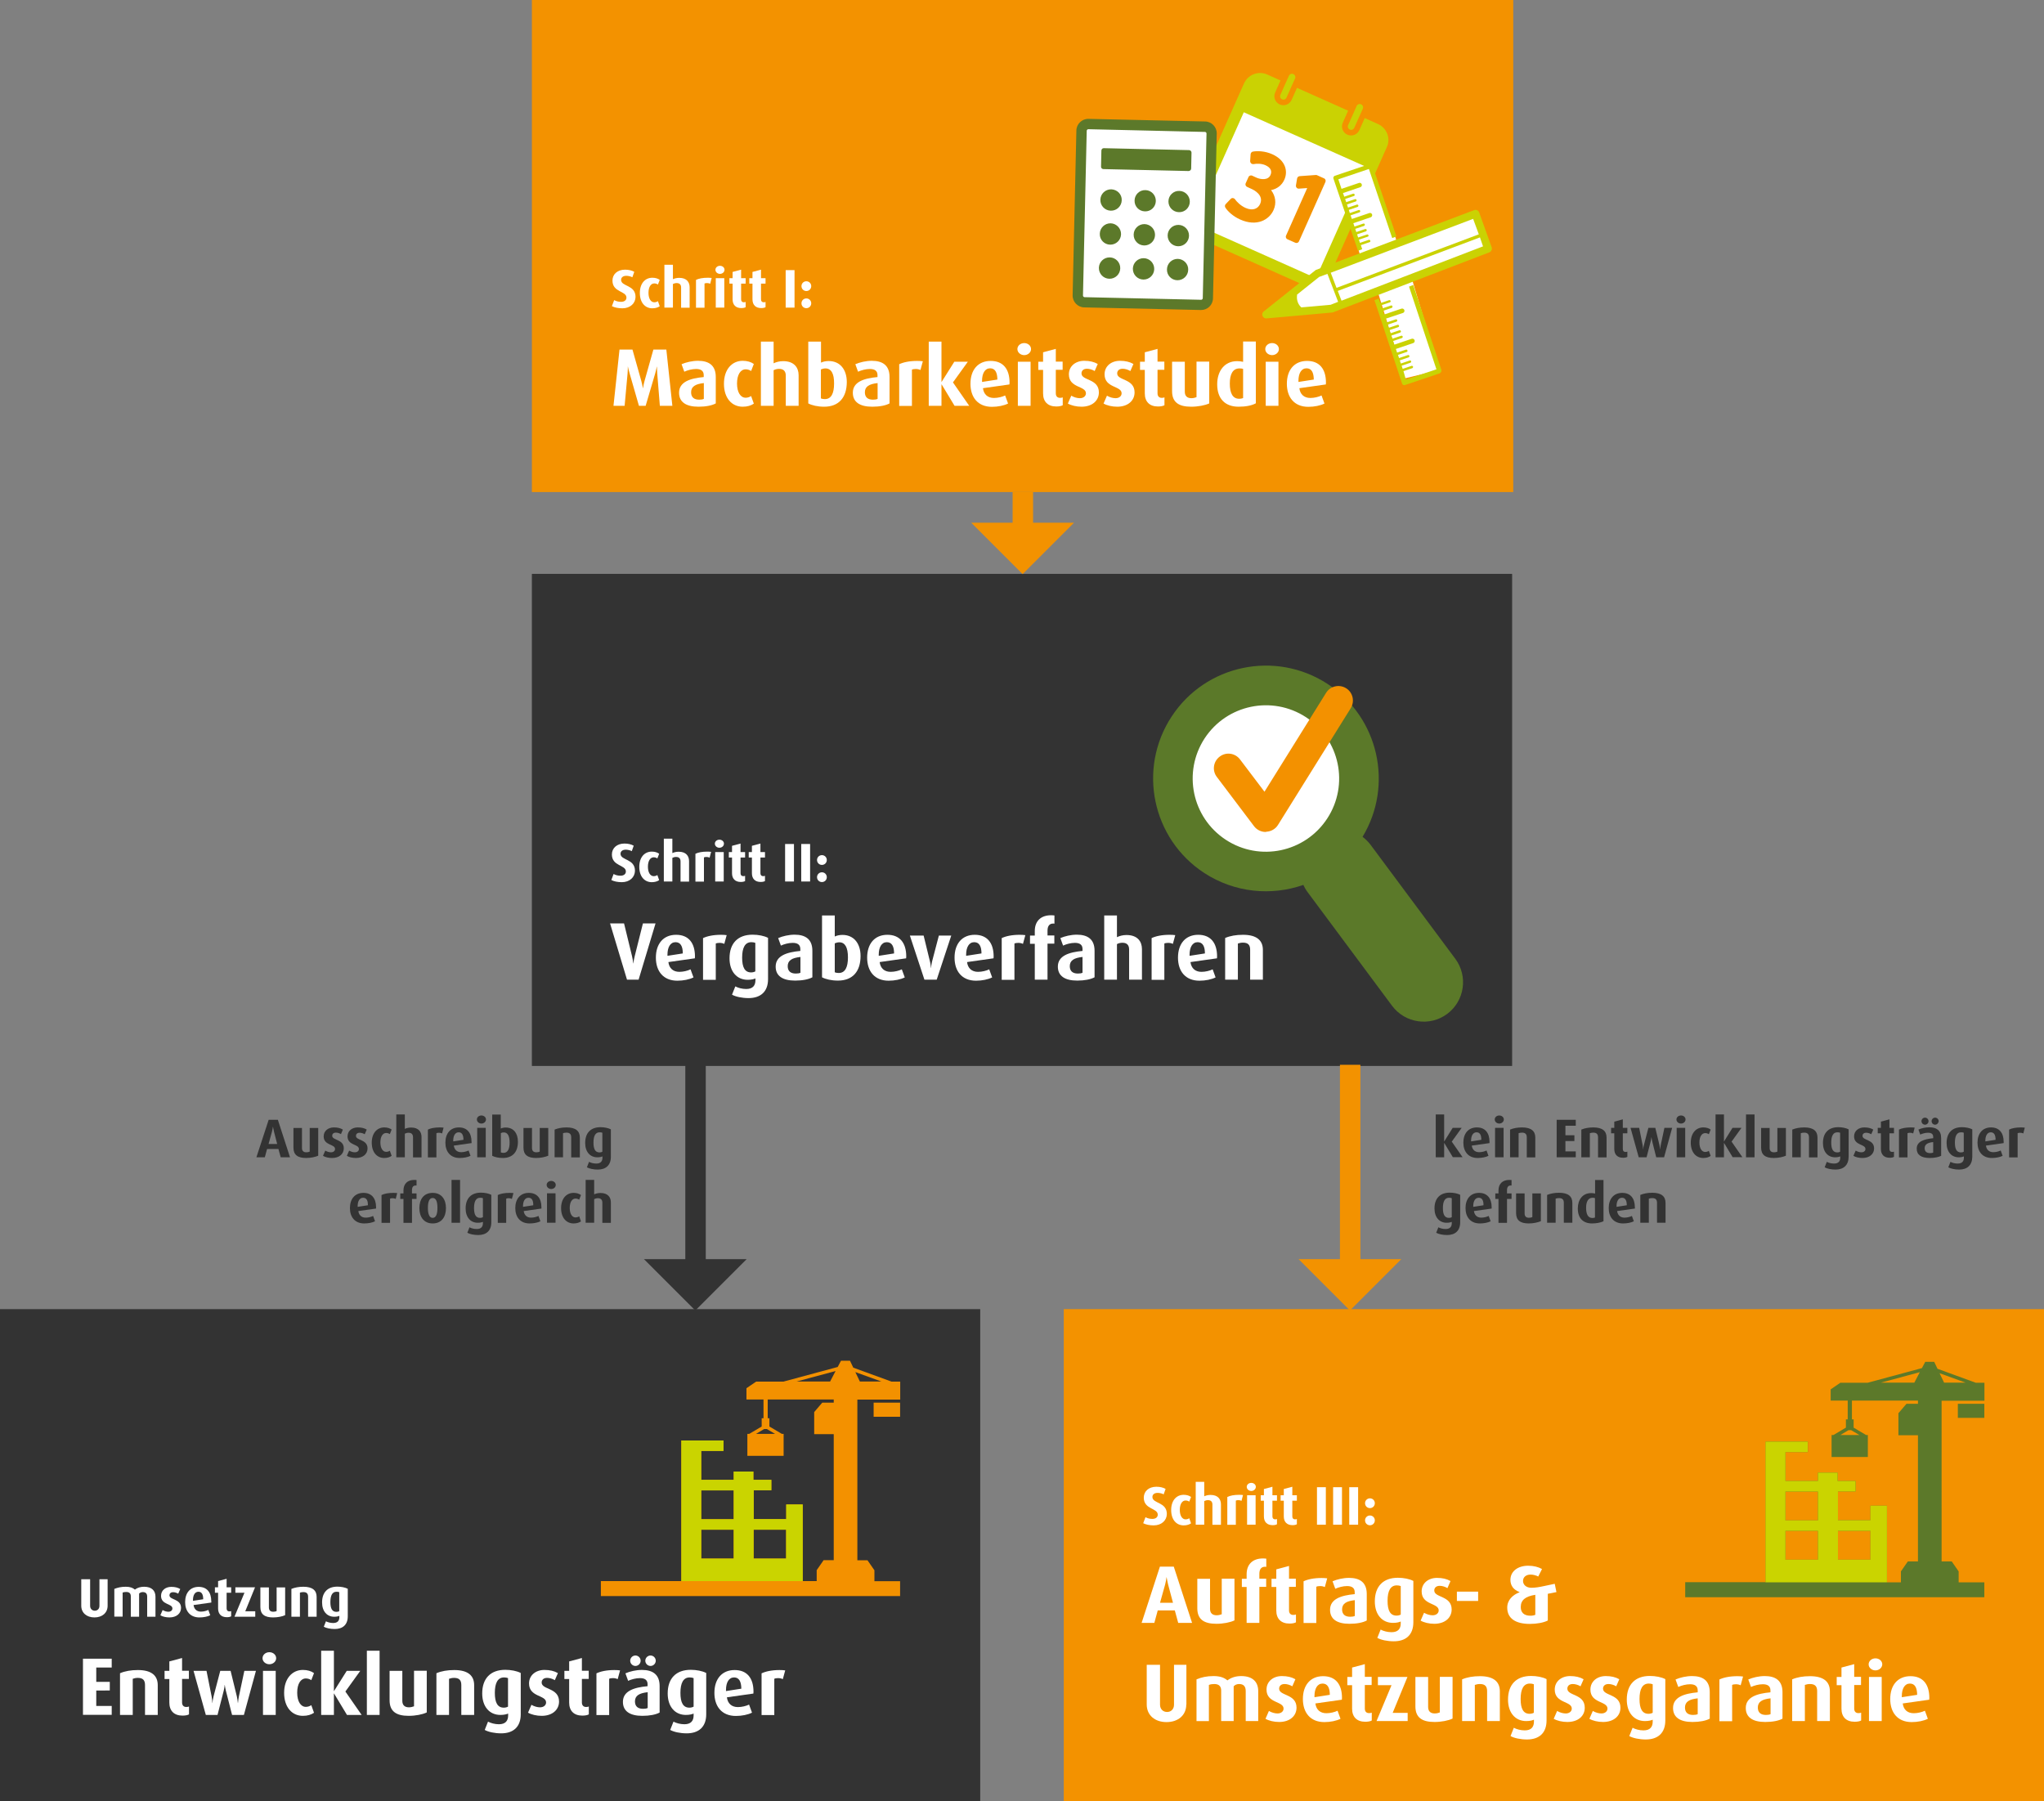 <?xml version="1.0" encoding="utf-8"?>
<!-- Generator: Adobe Illustrator 25.0.1, SVG Export Plug-In . SVG Version: 6.00 Build 0)  -->
<svg version="1.1" id="Ebene_1" xmlns="http://www.w3.org/2000/svg" xmlns:xlink="http://www.w3.org/1999/xlink" x="0px" y="0px"
	 viewBox="0 0 1798.5 1585" style="enable-background:new 0 0 1798.5 1585;" xml:space="preserve">
<rect x="0" y="0" width="1798.5" height="1585" fill="#808080" stroke="none"/>
<style type="text/css">
	.st0{fill:#333333;}
	.st1{fill:#FFFFFF;}
	.st2{clip-path:url(#SVGID_2_);fill:#FFFFFF;}
	.st3{clip-path:url(#SVGID_2_);fill-rule:evenodd;clip-rule:evenodd;fill:#5B7929;}
	.st4{clip-path:url(#SVGID_2_);fill:#F39100;}
	.st5{fill:#F39100;}
	.st6{fill:#CAD400;}
	.st7{fill:#F39200;}
	.st8{fill:#CAD203;}
	.st9{fill:#5C792A;}
</style>
<g>
	<rect x="468" y="505" class="st0" width="862.5" height="433"/>
	<g>
		<path class="st1" d="M547.1,776.3c-3.6,0-6.9-0.7-9.2-1.9l2-5.3c1.9,1.1,4.1,1.5,6.1,1.5c2.9,0,4.7-1.5,4.7-3.7
			c0-6-12.3-4.5-12.3-15c0-5.6,4.4-9.6,11.1-9.6c3.2,0,6,0.7,8.1,1.9l-1.7,4.8c-1.4-0.8-3.6-1.3-5.3-1.3c-2.7,0-4.6,1.3-4.6,3.6
			c0,6,12.7,4.2,12.7,15C558.6,771.9,554.1,776.3,547.1,776.3z"/>
		<path class="st1" d="M573.5,776.3c-6.4,0-11-5-11-13.5s4.7-13.4,11-13.4c2.7,0,4.9,0.7,6.5,1.9l-1.6,4.1c-0.8-0.6-2-1-3.2-1
			c-3,0-5.1,3.1-5.1,8.3c0,5.1,2.1,8.3,5.1,8.3c1.2,0,2.4-0.4,3.2-1l1.6,4.5C578.4,775.6,576.2,776.3,573.5,776.3z"/>
		<path class="st1" d="M598.8,775.7V758c0-2.2-1-3.9-3.9-3.9c-1.2,0-2.3,0.3-3.3,0.8v20.8h-7.5v-37.7h7.5v12.7
			c1.5-0.7,3.3-1.2,5.6-1.2c6.5,0,9.1,3.8,9.1,8.3v18H598.8z"/>
		<path class="st1" d="M624.4,754.7c-0.8-0.4-1.8-0.6-2.7-0.6s-1.8,0.1-2.3,0.4v21.3h-7.5v-24.5c2.4-1.2,5.9-1.9,10.5-1.9
			c1.2,0,2.5,0.1,3.3,0.2L624.4,754.7z"/>
		<path class="st1" d="M633,746c-2.2,0-4-1.6-4-3.6s1.8-3.5,4-3.5s4,1.5,4,3.5S635.2,746,633,746z M629.3,775.7v-25.9h7.5v25.9
			H629.3z"/>
		<path class="st1" d="M651.8,776.1c-4.9,0-7.7-2.8-7.7-7.7v-13.8h-2.8v-4.8h2.8v-5.5l7.5-2v7.5h4v4.8h-4v13.8
			c0,1.7,0.9,2.6,2.4,2.6c0.6,0,1.1-0.1,1.6-0.3v4.6C654.8,775.8,653.4,776.1,651.8,776.1z"/>
		<path class="st1" d="M669.3,776.1c-4.9,0-7.7-2.8-7.7-7.7v-13.8h-2.8v-4.8h2.8v-5.5l7.5-2v7.5h4v4.8h-4v13.8
			c0,1.7,0.9,2.6,2.4,2.6c0.6,0,1.1-0.1,1.6-0.3v4.6C672.3,775.8,670.9,776.1,669.3,776.1z"/>
		<path class="st1" d="M690.8,775.7v-33h7.8v33H690.8z"/>
		<path class="st1" d="M705,775.7v-33h7.8v33H705z"/>
		<path class="st1" d="M723.2,761.1c-2.4,0-4.3-1.9-4.3-4.3s1.9-4.3,4.3-4.3c2.4,0,4.3,1.9,4.3,4.3S725.6,761.1,723.2,761.1z
			 M723.2,776.2c-2.4,0-4.3-1.9-4.3-4.3s1.9-4.3,4.3-4.3c2.4,0,4.3,1.9,4.3,4.3S725.6,776.2,723.2,776.2z"/>
		<path class="st1" d="M561.9,862.1h-10.2l-14.9-49.5h12.3l7,28.7c0.6,2.4,0.9,4.8,1.1,6.5h0.1c0.2-1.8,0.6-4.3,1.2-6.5l7.2-28.7
			h11.1L561.9,862.1z"/>
		<path class="st1" d="M611.4,843.3l-23.3,3.3c0.7,5.5,4.2,8.6,9.7,8.6c3.5,0,7.4-1,9.8-2.2l2.6,7.1c-3.6,1.8-8.9,2.9-14.2,2.9
			c-12.5,0-18.9-8.5-18.9-20.3c0-12.2,6.6-20.1,17.8-20.1c10.9,0,16.6,7.1,16.6,19.1C611.5,842.2,611.5,842.5,611.4,843.3z
			 M594.4,829.1c-4.6,0-7.1,4.5-7.1,11v1l13.5-2.1C600.8,832.7,598.8,829.1,594.4,829.1z"/>
		<path class="st1" d="M637.3,830.6c-1.2-0.6-2.7-0.9-4.1-0.9c-1.4,0-2.7,0.2-3.4,0.6v31.9h-11.2v-36.7c3.6-1.7,8.9-2.9,15.8-2.9
			c1.7,0,3.8,0.1,5,0.3L637.3,830.6z"/>
		<path class="st1" d="M658.6,878.3c-5.7,0-11.3-1.2-14.5-3l2.9-7.3c2.4,1.3,6,2.3,9.6,2.3c5.9,0,8.1-3.2,8.1-7.7V861
			c-1.4,0.6-3.5,1.2-6.8,1.2c-9.6,0-16-7.3-16-18.9c0-13.2,7.3-20.8,20.3-20.8c5,0,10.2,1,13.6,2.8v36.3
			C675.8,872.7,669.2,878.3,658.6,878.3z M664.6,829.7c-0.9-0.4-2.2-0.6-3.5-0.6c-5.5,0-8.1,4.8-8.1,13.6c0,8.6,2.4,13,7.9,13
			c1.5,0,2.8-0.4,3.7-0.9V829.7z"/>
		<path class="st1" d="M699.6,862.9c-11.1,0-17.1-4.2-17.1-12.3c0-9.6,9.8-12.7,21.7-13.8v-1.7c0-3.7-2.4-5.4-6.7-5.4
			c-3.6,0-7.6,1.1-10.4,2.4l-2.4-6.6c3.9-1.7,9.4-3,14.5-3c9.5,0,15.6,4,15.6,14.2v23.3C711.5,861.8,706.2,862.9,699.6,862.9z
			 M704.3,842.1c-7.5,0.8-11.2,3.1-11.2,8.1c0,4.3,2.5,6.5,7.1,6.5c1.7,0,3.1-0.2,4.1-0.7V842.1z"/>
		<path class="st1" d="M737.3,862.9c-5.8,0-10.8-1.2-14-2.9v-54.4h11.2v18.5c1.9-0.9,4.2-1.4,6.8-1.4c9.7,0,15.9,7.2,15.9,18.6
			C757.2,854.9,750.2,862.9,737.3,862.9z M738.5,829.2c-1.5,0-2.8,0.4-4,0.9v25.5c0.9,0.4,2.2,0.6,3.5,0.6c5.7,0,8.1-5.2,8.1-13.7
			C746.1,833.8,743.6,829.2,738.5,829.2z"/>
		<path class="st1" d="M797.3,843.3l-23.3,3.3c0.7,5.5,4.2,8.6,9.7,8.6c3.5,0,7.4-1,9.8-2.2l2.6,7.1c-3.6,1.8-8.9,2.9-14.2,2.9
			c-12.5,0-18.9-8.5-18.9-20.3c0-12.2,6.6-20.1,17.8-20.1c10.9,0,16.6,7.1,16.6,19.1C797.4,842.2,797.4,842.5,797.3,843.3z
			 M780.3,829.1c-4.6,0-7.1,4.5-7.1,11v1l13.5-2.1C786.7,832.7,784.7,829.1,780.3,829.1z"/>
		<path class="st1" d="M824.2,862.1h-10.8l-12.8-38.8h12.1l5.5,22.5c0.6,2.3,0.9,5.1,0.9,6h0.1c0.1-0.9,0.4-3.7,1-6l5.9-22.5H837
			L824.2,862.1z"/>
		<path class="st1" d="M874.2,843.3l-23.3,3.3c0.7,5.5,4.2,8.6,9.7,8.6c3.5,0,7.4-1,9.8-2.2l2.6,7.1c-3.6,1.8-8.9,2.9-14.2,2.9
			c-12.5,0-18.9-8.5-18.9-20.3c0-12.2,6.6-20.1,17.8-20.1c10.9,0,16.6,7.1,16.6,19.1C874.3,842.2,874.3,842.5,874.2,843.3z
			 M857.2,829.1c-4.6,0-7.1,4.5-7.1,11v1l13.5-2.1C863.6,832.7,861.6,829.1,857.2,829.1z"/>
		<path class="st1" d="M900.1,830.6c-1.2-0.6-2.7-0.9-4.1-0.9s-2.7,0.2-3.4,0.6v31.9h-11.2v-36.7c3.6-1.7,8.9-2.9,15.8-2.9
			c1.7,0,3.8,0.1,5,0.3L900.1,830.6z"/>
		<path class="st1" d="M921.7,830.5v31.6h-11.2v-31.6h-4.2v-7.2h4.2v-4c0-8.8,5.4-13.9,14.3-13.9c1.5,0,2.4,0.1,3,0.2v7.2
			c-0.7-0.1-0.9-0.1-1.1-0.1c-3.4,0-5,2.3-5,6.3v4.2h6v7.2H921.7z"/>
		<path class="st1" d="M947.9,862.9c-11.1,0-17.1-4.2-17.1-12.3c0-9.6,9.8-12.7,21.7-13.8v-1.7c0-3.7-2.4-5.4-6.7-5.4
			c-3.6,0-7.6,1.1-10.4,2.4l-2.4-6.6c3.9-1.7,9.4-3,14.5-3c9.5,0,15.6,4,15.6,14.2v23.3C959.7,861.8,954.4,862.9,947.9,862.9z
			 M952.5,842.1c-7.5,0.8-11.2,3.1-11.2,8.1c0,4.3,2.5,6.5,7.1,6.5c1.7,0,3.1-0.2,4.1-0.7V842.1z"/>
		<path class="st1" d="M993.5,862.1v-26.6c0-3.3-1.5-5.9-5.8-5.9c-1.8,0-3.5,0.4-4.9,1.2v31.3h-11.2v-56.5h11.2v19.1
			c2.3-1.1,5-1.9,8.4-1.9c9.7,0,13.6,5.7,13.6,12.4v26.9H993.5z"/>
		<path class="st1" d="M1032,830.6c-1.2-0.6-2.7-0.9-4.1-0.9s-2.7,0.2-3.4,0.6v31.9h-11.2v-36.7c3.6-1.7,8.9-2.9,15.8-2.9
			c1.7,0,3.8,0.1,5,0.3L1032,830.6z"/>
		<path class="st1" d="M1070.8,843.3l-23.3,3.3c0.7,5.5,4.2,8.6,9.7,8.6c3.5,0,7.4-1,9.8-2.2l2.6,7.1c-3.6,1.8-8.9,2.9-14.2,2.9
			c-12.5,0-18.9-8.5-18.9-20.3c0-12.2,6.6-20.1,17.8-20.1c10.9,0,16.6,7.1,16.6,19.1C1070.9,842.2,1070.9,842.5,1070.8,843.3z
			 M1053.8,829.1c-4.6,0-7.1,4.5-7.1,11v1l13.5-2.1C1060.2,832.7,1058.2,829.1,1053.8,829.1z"/>
		<path class="st1" d="M1100,862.1v-26.3c0-4.2-1.8-6.3-6.3-6.3c-1.7,0-3.1,0.3-4.5,0.8v31.8H1078v-36.7c4.4-1.9,9.7-2.8,15.7-2.8
			c12.2,0,17.5,5,17.5,13.3v26.2H1100z"/>
	</g>
	<g>
		<g>
			<defs>
				<rect id="SVGID_1_" x="1014.6" y="585.7" width="272.8" height="313.3"/>
			</defs>
			<clipPath id="SVGID_2_">
				<use xlink:href="#SVGID_1_"  style="overflow:visible;"/>
			</clipPath>
			<path class="st2" d="M1186.5,681.7c0,42.7-34.6,77.3-77.3,77.3s-77.3-34.6-77.3-77.3c0-42.7,34.6-77.3,77.3-77.3
				S1186.5,639,1186.5,681.7"/>
			<path class="st3" d="M1168.2,601.9c44.9,29.4,58.2,89,30.7,134.5c2.7,2,5.1,4.4,7.2,7.2l74.4,100.1c11.4,15.3,8.2,37.1-7.1,48.5
				c-15.3,11.4-37.1,8.2-48.5-7.1L1150.5,785c-1.5-2-2.7-4.1-3.7-6.3c-28.1,9.8-60.3,7-87.2-10.5c-45.9-30-58.8-91.6-28.8-137.5
				C1060.7,584.8,1122.3,571.9,1168.2,601.9 M1149.1,631.1c-29.8-19.4-69.7-11.1-89.2,18.7c-19.4,29.8-11.1,69.7,18.7,89.2
				c29.8,19.5,69.7,11.1,89.2-18.7C1187.3,690.5,1178.9,650.6,1149.1,631.1"/>
			<path class="st4" d="M1113.6,732.1c-4,0-7.8-1.9-10.2-5.1l-32.7-43.3c-4.3-5.6-3.2-13.6,2.5-17.9c5.6-4.3,13.6-3.2,17.9,2.5
				l21.5,28.4l54.2-87c3.7-6,11.6-7.8,17.6-4.1c6,3.7,7.8,11.6,4.1,17.6l-64,102.7c-2.2,3.6-6.1,5.8-10.3,6
				C1113.9,732.1,1113.8,732.1,1113.6,732.1"/>
		</g>
	</g>
</g>
<rect y="1152" class="st0" width="862.5" height="433"/>
<g>
	<path class="st1" d="M94.7,1413c0,6.3-4.8,10.3-11.6,10.3s-11.6-4-11.6-10.3v-23.3h7.8v23.4c0,2.7,1.9,4.3,4.1,4.3
		c2.3,0,4.1-1.6,4.1-4.3v-23.4h7.2V1413z"/>
	<path class="st1" d="M129.5,1422.7v-17.6c0-2.6-1.1-4.1-3.9-4.1c-1.3,0-2.4,0.5-3.2,1.3v20.4h-7.3v-18c0-2.4-1.2-3.8-4-3.8
		c-1.2,0-2.2,0.1-3.2,0.5v21.2h-7.3v-24.4c3-1.2,6.1-1.9,10-1.9c3.9,0,6.2,0.9,8.1,2.5c2.1-1.6,4.8-2.5,8.1-2.5c7,0,10,3.7,10,8.8
		v17.6H129.5z"/>
	<path class="st1" d="M149.1,1423.3c-3,0-6.1-0.7-8-1.9l2-4.6c1.7,1,3.5,1.5,5,1.5c2.2,0,3.6-1.2,3.6-2.9c0-4.5-10-3-10-11.1
		c0-4.9,4-7.9,9-7.9c3.2,0,5.7,0.6,7.9,1.9l-1.8,4.1c-1.5-0.9-3.1-1.3-4.5-1.3c-2.1,0-3.2,1.2-3.2,2.7c0,4.3,10.2,2.9,10.2,11.1
		C159.3,1419.7,155.4,1423.3,149.1,1423.3z"/>
	<path class="st1" d="M185.9,1410.2l-15.6,2.2c0.5,3.6,2.8,5.8,6.5,5.8c2.4,0,4.9-0.7,6.5-1.5l1.7,4.7c-2.4,1.2-5.9,1.9-9.5,1.9
		c-8.3,0-12.6-5.7-12.6-13.5c0-8.1,4.4-13.4,11.9-13.4c7.2,0,11.1,4.7,11.1,12.7C186,1409.4,186,1409.6,185.9,1410.2z M174.6,1400.7
		c-3.1,0-4.8,3-4.8,7.3v0.7l9-1.4C178.8,1403.1,177.5,1400.7,174.6,1400.7z"/>
	<path class="st1" d="M199.6,1423.1c-4.9,0-7.7-2.8-7.7-7.7v-13.8h-2.8v-4.8h2.8v-5.5l7.5-2v7.5h4v4.8h-4v13.8
		c0,1.7,0.9,2.6,2.4,2.6c0.6,0,1.1-0.1,1.6-0.3v4.6C202.6,1422.8,201.3,1423.1,199.6,1423.1z"/>
	<path class="st1" d="M206.3,1422.7l8.8-21.1h-8v-4.8h17.3l-8.6,21.1h8.8v4.8H206.3z"/>
	<path class="st1" d="M240.3,1423.3c-7.4,0-11.2-2.7-11.2-9.1v-17.3h7.5v17.6c0,2.5,1.3,3.8,3.8,3.8c1.1,0,2.2-0.2,3-0.6v-20.8h7.5
		v24.4C248.4,1422.5,244.2,1423.3,240.3,1423.3z"/>
	<path class="st1" d="M271.1,1422.7v-17.5c0-2.8-1.2-4.2-4.2-4.2c-1.2,0-2.1,0.2-3,0.5v21.2h-7.5v-24.5c2.9-1.2,6.5-1.9,10.5-1.9
		c8.2,0,11.7,3.3,11.7,8.9v17.5H271.1z"/>
	<path class="st1" d="M294.5,1433.5c-3.8,0-7.5-0.8-9.6-2l1.9-4.8c1.6,0.9,4,1.5,6.4,1.5c3.9,0,5.4-2.1,5.4-5.1v-1.2
		c-0.9,0.4-2.3,0.8-4.5,0.8c-6.4,0-10.7-4.8-10.7-12.6c0-8.8,4.8-13.9,13.5-13.9c3.3,0,6.8,0.7,9.1,1.9v24.2
		C306,1429.8,301.5,1433.5,294.5,1433.5z M298.5,1401.1c-0.6-0.3-1.4-0.4-2.4-0.4c-3.7,0-5.4,3.2-5.4,9.1c0,5.7,1.6,8.6,5.3,8.6
		c1,0,1.9-0.2,2.5-0.6V1401.1z"/>
	<path class="st1" d="M73,1509.1v-49.5h25.3v7.8H84.7v12.6h11.9v7.6H84.7v13.6h13.6v7.8H73z"/>
	<path class="st1" d="M127.6,1509.1v-26.3c0-4.2-1.8-6.3-6.3-6.3c-1.7,0-3.1,0.3-4.5,0.8v31.8h-11.2v-36.7c4.4-1.9,9.7-2.8,15.7-2.8
		c12.2,0,17.5,5,17.5,13.3v26.2H127.6z"/>
	<path class="st1" d="M160.6,1509.7c-7.4,0-11.6-4.2-11.6-11.5v-20.7h-4.2v-7.2h4.2v-8.3l11.2-3v11.2h6v7.2h-6v20.7
		c0,2.6,1.4,4,3.7,4c0.9,0,1.7-0.1,2.4-0.4v6.9C165.1,1509.3,163.1,1509.7,160.6,1509.7z"/>
	<path class="st1" d="M214.6,1509.1h-10.4l-5.5-21.5c-0.5-1.9-0.8-4.2-0.9-4.9h-0.1c-0.1,0.9-0.3,2.9-0.8,4.9l-5.5,21.5h-10.3
		l-10.8-38.8h11.4l4.5,22.5c0.4,2.1,0.6,4.2,0.6,5.8h0.1c0.1-1.5,0.5-3.7,1-5.8l5.9-22.5h9.1l5.5,22.5c0.5,2.2,0.6,3.6,0.9,5.8h0.1
		c0.2-2.2,0.4-3.6,0.8-5.8l4.8-22.5h10.2L214.6,1509.1z"/>
	<path class="st1" d="M237,1464.5c-3.3,0-6-2.4-6-5.3c0-3,2.7-5.3,6-5.3s6,2.3,6,5.3C243,1462.1,240.3,1464.5,237,1464.5z
		 M231.4,1509.1v-38.8h11.2v38.8H231.4z"/>
	<path class="st1" d="M266.5,1509.9c-9.6,0-16.5-7.6-16.5-20.2s7.1-20.2,16.5-20.2c4.1,0,7.3,1,9.8,2.8l-2.4,6.2
		c-1.2-0.9-3-1.5-4.8-1.5c-4.5,0-7.6,4.7-7.6,12.5c0,7.7,3.1,12.5,7.6,12.5c1.8,0,3.5-0.6,4.8-1.5l2.4,6.7
		C273.8,1508.9,270.6,1509.9,266.5,1509.9z"/>
	<path class="st1" d="M305.3,1509.1l-11.4-18.9h-0.1v18.9h-11.2v-56.5h11.2v35.5h0.1l11.2-17.8h11.9l-13.1,18.2l14.3,20.6H305.3z"/>
	<path class="st1" d="M322.8,1509.1v-56.5h11.2v56.5H322.8z"/>
	<path class="st1" d="M359.6,1509.9c-11.2,0-16.8-4.1-16.8-13.7v-25.9H354v26.4c0,3.7,2,5.7,5.8,5.7c1.6,0,3.3-0.4,4.5-0.9v-31.3
		h11.2v36.7C371.8,1508.7,365.6,1509.9,359.6,1509.9z"/>
	<path class="st1" d="M405.9,1509.1v-26.3c0-4.2-1.8-6.3-6.3-6.3c-1.7,0-3.1,0.3-4.5,0.8v31.8H384v-36.7c4.4-1.9,9.7-2.8,15.7-2.8
		c12.2,0,17.5,5,17.5,13.3v26.2H405.9z"/>
	<path class="st1" d="M441,1525.3c-5.7,0-11.3-1.2-14.5-3l2.9-7.3c2.4,1.3,6,2.3,9.6,2.3c5.9,0,8.1-3.2,8.1-7.7v-1.7
		c-1.4,0.6-3.5,1.2-6.8,1.2c-9.6,0-16-7.3-16-18.9c0-13.2,7.3-20.8,20.3-20.8c5,0,10.2,1,13.6,2.8v36.3
		C458.2,1519.7,451.6,1525.3,441,1525.3z M447,1476.7c-0.9-0.4-2.2-0.6-3.5-0.6c-5.5,0-8.1,4.8-8.1,13.6c0,8.6,2.4,13,7.9,13
		c1.5,0,2.8-0.4,3.7-0.9V1476.7z"/>
	<path class="st1" d="M476.6,1509.9c-4.5,0-9.1-1.1-12-2.8l3-6.9c2.6,1.5,5.3,2.2,7.6,2.2c3.2,0,5.3-1.9,5.3-4.3
		c0-6.7-15-4.5-15-16.7c0-7.3,6-11.9,13.5-11.9c4.8,0,8.6,0.9,11.9,2.8l-2.7,6.2c-2.2-1.3-4.7-2-6.8-2c-3.2,0-4.8,1.8-4.8,4.1
		c0,6.5,15.3,4.4,15.3,16.7C491.9,1504.5,486.1,1509.9,476.6,1509.9z"/>
	<path class="st1" d="M512.4,1509.7c-7.4,0-11.6-4.2-11.6-11.5v-20.7h-4.2v-7.2h4.2v-8.3l11.2-3v11.2h6v7.2h-6v20.7
		c0,2.6,1.4,4,3.7,4c0.9,0,1.7-0.1,2.4-0.4v6.9C516.9,1509.3,514.9,1509.7,512.4,1509.7z"/>
	<path class="st1" d="M543.5,1477.6c-1.2-0.6-2.7-0.9-4.1-0.9s-2.7,0.2-3.4,0.6v31.9h-11.2v-36.7c3.6-1.7,8.9-2.9,15.8-2.9
		c1.7,0,3.8,0.1,5,0.3L543.5,1477.6z"/>
	<path class="st1" d="M565.2,1509.9c-11.1,0-17.1-4.2-17.1-12.3c0-9.6,9.8-12.7,21.7-13.8v-1.7c0-3.7-2.4-5.4-6.7-5.4
		c-3.6,0-7.6,1.1-10.4,2.4l-2.4-6.6c3.9-1.7,9.4-3,14.5-3c9.5,0,15.6,4,15.6,14.2v23.3C577.1,1508.8,571.7,1509.9,565.2,1509.9z
		 M559.1,1466c-2.5,0-4.6-2.1-4.6-4.6c0-2.5,2.1-4.6,4.6-4.6c2.5,0,4.6,2.1,4.6,4.6C563.7,1463.9,561.6,1466,559.1,1466z
		 M569.9,1489.1c-7.5,0.8-11.2,3.1-11.2,8.1c0,4.3,2.5,6.5,7.1,6.5c1.7,0,3.1-0.2,4.1-0.7V1489.1z M572.4,1466
		c-2.5,0-4.6-2.1-4.6-4.6c0-2.5,2.1-4.6,4.6-4.6s4.6,2.1,4.6,4.6C577,1463.9,574.9,1466,572.4,1466z"/>
	<path class="st1" d="M604.2,1525.3c-5.7,0-11.3-1.2-14.5-3l2.9-7.3c2.4,1.3,6,2.3,9.6,2.3c5.9,0,8.1-3.2,8.1-7.7v-1.7
		c-1.4,0.6-3.5,1.2-6.8,1.2c-9.6,0-16-7.3-16-18.9c0-13.2,7.3-20.8,20.3-20.8c5,0,10.2,1,13.6,2.8v36.3
		C621.4,1519.7,614.8,1525.3,604.2,1525.3z M610.3,1476.7c-0.9-0.4-2.2-0.6-3.5-0.6c-5.5,0-8.1,4.8-8.1,13.6c0,8.6,2.4,13,7.9,13
		c1.5,0,2.8-0.4,3.7-0.9V1476.7z"/>
	<path class="st1" d="M662.9,1490.3l-23.3,3.3c0.7,5.5,4.2,8.6,9.7,8.6c3.5,0,7.4-1,9.8-2.2l2.6,7.1c-3.6,1.8-8.9,2.9-14.2,2.9
		c-12.5,0-18.9-8.5-18.9-20.3c0-12.2,6.6-20.1,17.8-20.1c10.9,0,16.6,7.1,16.6,19.1C663,1489.2,663,1489.5,662.9,1490.3z
		 M645.9,1476.1c-4.6,0-7.1,4.5-7.1,11v1l13.5-2.1C652.2,1479.7,650.3,1476.1,645.9,1476.1z"/>
	<path class="st1" d="M688.8,1477.6c-1.2-0.6-2.7-0.9-4.1-0.9s-2.7,0.2-3.4,0.6v31.9h-11.2v-36.7c3.6-1.7,8.9-2.9,15.8-2.9
		c1.7,0,3.8,0.1,5,0.3L688.8,1477.6z"/>
</g>
<g>
	<path class="st5" d="M768.7,1234.3h23.3v12.4h-23.3V1234.3z M700.9,1215.7h29.5l4.8-9.2L700.9,1215.7z M756.6,1215.7h18.9
		l-22.9-8.3L756.6,1215.7z M665.2,1261.8H682l-7.3-4.3h-2.3L665.2,1261.8z M617,1336.9h28.6v-25.4H617V1336.9z M617,1371.5h28.6
		v-25.4H617V1371.5z M663.1,1371.5h28.6v-25.4h-28.6V1371.5z M528.7,1404.4v-13.1h70.8v-123.7H617h15.1h4.5v9.2H617v25.4h28.6v-7.3
		h17.3v7.3h15.8v9.2h-15.5v25.4h28.6v-12.9h14.5v67.4h12.3v-9.6l6.1-8.8h8.9V1262h-17.2v-19.4l7.1-8.3h10.1v-2.8h-58.1v16.5h1.5v7.3
		l11,6.5h1.5v19.3h-31.9v-19.3h1.6l11-6.5v-7.3h1.6v-16.5h-15v-9.9l8.5-5.8h24l47.8-12.9l2.9-5.5h7.9l2.9,6.1l33.7,12.3h7.6v15.8
		h-37.7v141.4h8.9l6.1,8.8v9.6h22.6v13.1H528.7z"/>
	<path class="st6" d="M617,1336.9h28.6v-25.4H617V1336.9z M617,1371.5h28.6v-25.4H617V1371.5z M663.1,1371.5h28.6v-25.4h-28.6
		V1371.5z M599.5,1391.3v-123.7H617h15.1h4.5v9.2H617v25.4h28.6v-7.3h17.3v7.3h15.8v9.2h-15.5v25.4h28.6v-12.9h14.5v67.4H599.5z"/>
</g>
<g>
	<path class="st0" d="M247,1018.4l-2-7.3h-10l-2,7.3h-7.4l10.8-33h8.1l10.7,33H247z M241.1,995.9c-0.4-1.7-0.7-3.2-0.9-4.3h-0.1
		c-0.1,1.1-0.4,2.7-0.8,4.3l-3,10.8h7.6L241.1,995.9z"/>
	<path class="st0" d="M269.4,1019c-7.4,0-11.2-2.7-11.2-9.1v-17.3h7.5v17.6c0,2.5,1.3,3.8,3.8,3.8c1.1,0,2.2-0.2,3-0.6v-20.8h7.5
		v24.4C277.5,1018.1,273.4,1019,269.4,1019z"/>
	<path class="st0" d="M292.2,1019c-3,0-6.1-0.7-8-1.9l2-4.6c1.7,1,3.5,1.5,5,1.5c2.2,0,3.6-1.2,3.6-2.9c0-4.5-10-3-10-11.1
		c0-4.9,4-7.9,9-7.9c3.2,0,5.7,0.6,7.9,1.9L300,998c-1.5-0.9-3.1-1.3-4.5-1.3c-2.1,0-3.2,1.2-3.2,2.7c0,4.3,10.2,2.9,10.2,11.1
		C302.5,1015.4,298.6,1019,292.2,1019z"/>
	<path class="st0" d="M313.2,1019c-3,0-6.1-0.7-8-1.9l2-4.6c1.7,1,3.5,1.5,5,1.5c2.2,0,3.6-1.2,3.6-2.9c0-4.5-10-3-10-11.1
		c0-4.9,4-7.9,9-7.9c3.2,0,5.7,0.6,7.9,1.9l-1.8,4.1c-1.5-0.9-3.1-1.3-4.5-1.3c-2.1,0-3.2,1.2-3.2,2.7c0,4.3,10.2,2.9,10.2,11.1
		C323.4,1015.4,319.5,1019,313.2,1019z"/>
	<path class="st0" d="M338.1,1019c-6.4,0-11-5-11-13.5c0-8.4,4.7-13.4,11-13.4c2.7,0,4.9,0.7,6.5,1.9L343,998c-0.8-0.6-2-1-3.2-1
		c-3,0-5.1,3.1-5.1,8.3c0,5.1,2.1,8.3,5.1,8.3c1.2,0,2.4-0.4,3.2-1l1.6,4.5C343,1018.3,340.8,1019,338.1,1019z"/>
	<path class="st0" d="M363.4,1018.4v-17.7c0-2.2-1-3.9-3.9-3.9c-1.2,0-2.3,0.3-3.3,0.8v20.8h-7.5v-37.7h7.5v12.7
		c1.5-0.7,3.3-1.2,5.6-1.2c6.5,0,9.1,3.8,9.1,8.3v18H363.4z"/>
	<path class="st0" d="M389,997.4c-0.8-0.4-1.8-0.6-2.7-0.6s-1.8,0.1-2.3,0.4v21.3h-7.5V994c2.4-1.2,5.9-1.9,10.5-1.9
		c1.2,0,2.5,0.1,3.3,0.2L389,997.4z"/>
	<path class="st0" d="M414.9,1005.9l-15.6,2.2c0.5,3.6,2.8,5.8,6.5,5.8c2.4,0,4.9-0.7,6.5-1.5l1.7,4.7c-2.4,1.2-5.9,1.9-9.5,1.9
		c-8.3,0-12.6-5.7-12.6-13.5c0-8.1,4.4-13.4,11.9-13.4c7.2,0,11.1,4.7,11.1,12.7C415,1005.1,415,1005.3,414.9,1005.9z M403.6,996.4
		c-3.1,0-4.8,3-4.8,7.3v0.7l9-1.4C407.8,998.8,406.5,996.4,403.6,996.4z"/>
	<path class="st0" d="M423.6,988.7c-2.2,0-4-1.6-4-3.6c0-2,1.8-3.5,4-3.5c2.2,0,4,1.5,4,3.5C427.6,987.1,425.8,988.7,423.6,988.7z
		 M419.9,1018.4v-25.9h7.5v25.9H419.9z"/>
	<path class="st0" d="M442.5,1019c-3.9,0-7.2-0.8-9.4-1.9v-36.3h7.5v12.3c1.2-0.6,2.8-0.9,4.5-0.9c6.5,0,10.6,4.8,10.6,12.4
		C455.8,1013.6,451.1,1019,442.5,1019z M443.3,996.5c-1,0-1.9,0.2-2.6,0.6v17c0.6,0.2,1.4,0.4,2.3,0.4c3.8,0,5.4-3.5,5.4-9.1
		C448.4,999.6,446.7,996.5,443.3,996.5z"/>
	<path class="st0" d="M471.8,1019c-7.4,0-11.2-2.7-11.2-9.1v-17.3h7.5v17.6c0,2.5,1.3,3.8,3.8,3.8c1.1,0,2.2-0.2,3-0.6v-20.8h7.5
		v24.4C479.9,1018.1,475.7,1019,471.8,1019z"/>
	<path class="st0" d="M502.6,1018.4v-17.5c0-2.8-1.2-4.2-4.2-4.2c-1.2,0-2.1,0.2-3,0.5v21.2H488V994c2.9-1.2,6.5-1.9,10.5-1.9
		c8.2,0,11.7,3.3,11.7,8.9v17.5H502.6z"/>
	<path class="st0" d="M526,1029.2c-3.8,0-7.5-0.8-9.6-2l1.9-4.8c1.6,0.9,4,1.5,6.4,1.5c3.9,0,5.4-2.1,5.4-5.1v-1.2
		c-0.9,0.4-2.3,0.8-4.5,0.8c-6.4,0-10.7-4.8-10.7-12.6c0-8.8,4.8-13.9,13.5-13.9c3.3,0,6.8,0.7,9.1,1.9v24.2
		C537.5,1025.4,533,1029.2,526,1029.2z M530,996.8c-0.6-0.3-1.4-0.4-2.4-0.4c-3.7,0-5.4,3.2-5.4,9.1c0,5.7,1.6,8.6,5.3,8.6
		c1,0,1.9-0.2,2.5-0.6V996.8z"/>
	<path class="st0" d="M330.9,1063.5l-15.6,2.2c0.5,3.6,2.8,5.8,6.5,5.8c2.4,0,4.9-0.7,6.5-1.5l1.7,4.7c-2.4,1.2-5.9,1.9-9.5,1.9
		c-8.3,0-12.6-5.7-12.6-13.5c0-8.1,4.4-13.4,11.9-13.4c7.2,0,11.1,4.7,11.1,12.7C330.9,1062.7,330.9,1062.9,330.9,1063.5z
		 M319.5,1054c-3.1,0-4.8,3-4.8,7.3v0.7l9-1.4C323.8,1056.4,322.5,1054,319.5,1054z"/>
	<path class="st0" d="M348.2,1055c-0.8-0.4-1.8-0.6-2.7-0.6s-1.8,0.1-2.3,0.4v21.3h-7.5v-24.5c2.4-1.2,5.9-1.9,10.5-1.9
		c1.2,0,2.5,0.1,3.3,0.2L348.2,1055z"/>
	<path class="st0" d="M362.5,1055v21.1H355V1055h-2.8v-4.8h2.8v-2.6c0-5.9,3.6-9.3,9.5-9.3c1,0,1.6,0.1,2,0.1v4.8
		c-0.5,0-0.6,0-0.7,0c-2.3,0-3.3,1.5-3.3,4.2v2.8h4v4.8H362.5z"/>
	<path class="st0" d="M380.7,1076.6c-7.7,0-11.7-5.7-11.7-13.5c0-7.8,3.9-13.4,11.7-13.4c7.7,0,11.7,5.6,11.7,13.4
		C392.4,1070.9,388.5,1076.6,380.7,1076.6z M380.7,1054.2c-3.1,0-4.2,3.6-4.2,8.7c0,5,1.1,8.8,4.2,8.8c3.1,0,4.2-3.7,4.2-8.8
		C384.9,1057.9,383.9,1054.2,380.7,1054.2z"/>
	<path class="st0" d="M397.3,1076v-37.7h7.5v37.7H397.3z"/>
	<path class="st0" d="M420.8,1086.8c-3.8,0-7.5-0.8-9.6-2l1.9-4.8c1.6,0.9,4,1.5,6.4,1.5c3.9,0,5.4-2.1,5.4-5.1v-1.2
		c-0.9,0.4-2.3,0.8-4.5,0.8c-6.4,0-10.7-4.8-10.7-12.6c0-8.8,4.8-13.9,13.5-13.9c3.3,0,6.8,0.7,9.1,1.9v24.2
		C432.3,1083,427.9,1086.8,420.8,1086.8z M424.9,1054.4c-0.6-0.3-1.4-0.4-2.4-0.4c-3.7,0-5.4,3.2-5.4,9.1c0,5.7,1.6,8.6,5.3,8.6
		c1,0,1.9-0.2,2.5-0.6V1054.4z"/>
	<path class="st0" d="M450.4,1055c-0.8-0.4-1.8-0.6-2.7-0.6s-1.8,0.1-2.3,0.4v21.3H438v-24.5c2.4-1.2,5.9-1.9,10.5-1.9
		c1.2,0,2.5,0.1,3.3,0.2L450.4,1055z"/>
	<path class="st0" d="M476.4,1063.5l-15.6,2.2c0.5,3.6,2.8,5.8,6.5,5.8c2.4,0,4.9-0.7,6.5-1.5l1.7,4.7c-2.4,1.2-5.9,1.9-9.5,1.9
		c-8.3,0-12.6-5.7-12.6-13.5c0-8.1,4.4-13.4,11.9-13.4c7.2,0,11.1,4.7,11.1,12.7C476.4,1062.7,476.4,1062.9,476.4,1063.5z M465,1054
		c-3.1,0-4.8,3-4.8,7.3v0.7l9-1.4C469.3,1056.4,468,1054,465,1054z"/>
	<path class="st0" d="M485,1046.3c-2.2,0-4-1.6-4-3.6c0-2,1.8-3.5,4-3.5c2.2,0,4,1.5,4,3.5C489,1044.7,487.3,1046.3,485,1046.3z
		 M481.3,1076v-25.9h7.5v25.9H481.3z"/>
	<path class="st0" d="M504.7,1076.6c-6.4,0-11-5-11-13.5c0-8.4,4.7-13.4,11-13.4c2.7,0,4.9,0.7,6.5,1.9l-1.6,4.1c-0.8-0.6-2-1-3.2-1
		c-3,0-5.1,3.1-5.1,8.3c0,5.1,2.1,8.3,5.1,8.3c1.2,0,2.4-0.4,3.2-1l1.6,4.5C509.6,1075.9,507.4,1076.6,504.7,1076.6z"/>
	<path class="st0" d="M530,1076v-17.7c0-2.2-1-3.9-3.9-3.9c-1.2,0-2.3,0.3-3.3,0.8v20.8h-7.5v-37.7h7.5v12.7
		c1.5-0.7,3.3-1.2,5.6-1.2c6.5,0,9.1,3.8,9.1,8.3v18H530z"/>
</g>
<g>
	<path class="st0" d="M1278.4,1018.4l-7.6-12.6h-0.1v12.6h-7.4v-37.7h7.4v23.7h0.1l7.4-11.9h7.9l-8.7,12.1l9.5,13.7H1278.4z"/>
	<path class="st0" d="M1310.6,1005.9l-15.6,2.2c0.5,3.6,2.8,5.8,6.5,5.8c2.4,0,4.9-0.7,6.5-1.5l1.7,4.7c-2.4,1.2-5.9,1.9-9.5,1.9
		c-8.3,0-12.6-5.7-12.6-13.5c0-8.1,4.4-13.4,11.9-13.4c7.2,0,11.1,4.7,11.1,12.7C1310.6,1005.1,1310.6,1005.3,1310.6,1005.9z
		 M1299.2,996.4c-3.1,0-4.8,3-4.8,7.3v0.7l9-1.4C1303.4,998.8,1302.2,996.4,1299.2,996.4z"/>
	<path class="st0" d="M1319.2,988.7c-2.2,0-4-1.6-4-3.6c0-2,1.8-3.5,4-3.5c2.2,0,4,1.5,4,3.5
		C1323.2,987.1,1321.4,988.7,1319.2,988.7z M1315.5,1018.4v-25.9h7.5v25.9H1315.5z"/>
	<path class="st0" d="M1343.4,1018.4v-17.5c0-2.8-1.2-4.2-4.2-4.2c-1.2,0-2.1,0.2-3,0.5v21.2h-7.5V994c2.9-1.2,6.5-1.9,10.5-1.9
		c8.2,0,11.7,3.3,11.7,8.9v17.5H1343.4z"/>
	<path class="st0" d="M1369.7,1018.4v-33h16.8v5.2h-9.1v8.4h7.9v5.1h-7.9v9.1h9.1v5.2H1369.7z"/>
	<path class="st0" d="M1406.1,1018.4v-17.5c0-2.8-1.2-4.2-4.2-4.2c-1.2,0-2.1,0.2-3,0.5v21.2h-7.5V994c2.9-1.2,6.5-1.9,10.5-1.9
		c8.2,0,11.7,3.3,11.7,8.9v17.5H1406.1z"/>
	<path class="st0" d="M1428.1,1018.8c-4.9,0-7.7-2.8-7.7-7.7v-13.8h-2.8v-4.8h2.8V987l7.5-2v7.5h4v4.8h-4v13.8
		c0,1.7,0.9,2.6,2.4,2.6c0.6,0,1.1-0.1,1.6-0.3v4.6C1431.1,1018.5,1429.8,1018.8,1428.1,1018.8z"/>
	<path class="st0" d="M1464.2,1018.4h-6.9l-3.6-14.3c-0.3-1.3-0.5-2.8-0.6-3.3h-0.1c0,0.6-0.2,1.9-0.5,3.3l-3.7,14.3h-6.9l-7.2-25.9
		h7.6l3,15c0.3,1.4,0.4,2.8,0.4,3.8h0.1c0.1-1,0.3-2.5,0.7-3.8l3.9-15h6.1l3.6,15c0.3,1.4,0.4,2.4,0.6,3.8h0.1
		c0.1-1.5,0.2-2.4,0.5-3.8l3.2-15h6.8L1464.2,1018.4z"/>
	<path class="st0" d="M1479.1,988.7c-2.2,0-4-1.6-4-3.6c0-2,1.8-3.5,4-3.5s4,1.5,4,3.5C1483.1,987.1,1481.3,988.7,1479.1,988.7z
		 M1475.3,1018.4v-25.9h7.5v25.9H1475.3z"/>
	<path class="st0" d="M1498.7,1019c-6.4,0-11-5-11-13.5c0-8.4,4.7-13.4,11-13.4c2.7,0,4.9,0.7,6.5,1.9l-1.6,4.1c-0.8-0.6-2-1-3.2-1
		c-3,0-5.1,3.1-5.1,8.3c0,5.1,2.1,8.3,5.1,8.3c1.2,0,2.4-0.4,3.2-1l1.6,4.5C1503.6,1018.3,1501.4,1019,1498.7,1019z"/>
	<path class="st0" d="M1524.6,1018.4l-7.6-12.6h-0.1v12.6h-7.4v-37.7h7.4v23.7h0.1l7.4-11.9h7.9l-8.7,12.1l9.5,13.7H1524.6z"/>
	<path class="st0" d="M1536.3,1018.4v-37.7h7.5v37.7H1536.3z"/>
	<path class="st0" d="M1560.8,1019c-7.4,0-11.2-2.7-11.2-9.1v-17.3h7.5v17.6c0,2.5,1.3,3.8,3.8,3.8c1.1,0,2.2-0.2,3-0.6v-20.8h7.5
		v24.4C1568.9,1018.1,1564.8,1019,1560.8,1019z"/>
	<path class="st0" d="M1591.7,1018.4v-17.5c0-2.8-1.2-4.2-4.2-4.2c-1.2,0-2.1,0.2-3,0.5v21.2h-7.5V994c2.9-1.2,6.5-1.9,10.5-1.9
		c8.2,0,11.7,3.3,11.7,8.9v17.5H1591.7z"/>
	<path class="st0" d="M1615.1,1029.2c-3.8,0-7.5-0.8-9.6-2l1.9-4.8c1.6,0.9,4,1.5,6.4,1.5c3.9,0,5.4-2.1,5.4-5.1v-1.2
		c-0.9,0.4-2.3,0.8-4.5,0.8c-6.4,0-10.7-4.8-10.7-12.6c0-8.8,4.8-13.9,13.5-13.9c3.3,0,6.8,0.7,9.1,1.9v24.2
		C1626.5,1025.4,1622.1,1029.2,1615.1,1029.2z M1619.1,996.8c-0.6-0.3-1.4-0.4-2.4-0.4c-3.7,0-5.4,3.2-5.4,9.1
		c0,5.7,1.6,8.6,5.3,8.6c1,0,1.9-0.2,2.5-0.6V996.8z"/>
	<path class="st0" d="M1638.8,1019c-3,0-6.1-0.7-8-1.9l2-4.6c1.7,1,3.5,1.5,5,1.5c2.2,0,3.6-1.2,3.6-2.9c0-4.5-10-3-10-11.1
		c0-4.9,4-7.9,9-7.9c3.2,0,5.7,0.6,7.9,1.9l-1.8,4.1c-1.5-0.9-3.1-1.3-4.5-1.3c-2.1,0-3.2,1.2-3.2,2.7c0,4.3,10.2,2.9,10.2,11.1
		C1649,1015.4,1645.1,1019,1638.8,1019z"/>
	<path class="st0" d="M1662.7,1018.8c-4.9,0-7.7-2.8-7.7-7.7v-13.8h-2.8v-4.8h2.8V987l7.5-2v7.5h4v4.8h-4v13.8
		c0,1.7,0.9,2.6,2.4,2.6c0.6,0,1.1-0.1,1.6-0.3v4.6C1665.7,1018.5,1664.3,1018.8,1662.7,1018.8z"/>
	<path class="st0" d="M1683.4,997.4c-0.8-0.4-1.8-0.6-2.7-0.6s-1.8,0.1-2.3,0.4v21.3h-7.5V994c2.4-1.2,5.9-1.9,10.5-1.9
		c1.2,0,2.5,0.1,3.3,0.2L1683.4,997.4z"/>
	<path class="st0" d="M1697.9,1019c-7.4,0-11.4-2.8-11.4-8.2c0-6.4,6.5-8.4,14.5-9.2v-1.2c0-2.5-1.6-3.6-4.5-3.6
		c-2.4,0-5,0.7-6.9,1.6l-1.6-4.4c2.6-1.2,6.2-2,9.6-2c6.3,0,10.4,2.7,10.4,9.5v15.6C1705.8,1018.2,1702.2,1019,1697.9,1019z
		 M1693.8,989.7c-1.7,0-3.1-1.4-3.1-3.1c0-1.7,1.4-3.1,3.1-3.1c1.7,0,3.1,1.4,3.1,3.1C1696.9,988.3,1695.5,989.7,1693.8,989.7z
		 M1701,1005c-5,0.5-7.5,2.1-7.5,5.4c0,2.9,1.7,4.3,4.8,4.3c1.1,0,2.1-0.1,2.7-0.5V1005z M1702.7,989.7c-1.7,0-3.1-1.4-3.1-3.1
		c0-1.7,1.4-3.1,3.1-3.1c1.7,0,3.1,1.4,3.1,3.1C1705.7,988.3,1704.3,989.7,1702.7,989.7z"/>
	<path class="st0" d="M1723.9,1029.2c-3.8,0-7.5-0.8-9.6-2l1.9-4.8c1.6,0.9,4,1.5,6.4,1.5c3.9,0,5.4-2.1,5.4-5.1v-1.2
		c-0.9,0.4-2.3,0.8-4.5,0.8c-6.4,0-10.7-4.8-10.7-12.6c0-8.8,4.8-13.9,13.5-13.9c3.3,0,6.8,0.7,9.1,1.9v24.2
		C1735.3,1025.4,1730.9,1029.2,1723.9,1029.2z M1727.9,996.8c-0.6-0.3-1.4-0.4-2.4-0.4c-3.7,0-5.4,3.2-5.4,9.1
		c0,5.7,1.6,8.6,5.3,8.6c1,0,1.9-0.2,2.5-0.6V996.8z"/>
	<path class="st0" d="M1763,1005.9l-15.6,2.2c0.5,3.6,2.8,5.8,6.5,5.8c2.4,0,4.9-0.7,6.5-1.5l1.7,4.7c-2.4,1.2-5.9,1.9-9.5,1.9
		c-8.3,0-12.6-5.7-12.6-13.5c0-8.1,4.4-13.4,11.9-13.4c7.2,0,11.1,4.7,11.1,12.7C1763,1005.1,1763,1005.3,1763,1005.9z
		 M1751.7,996.4c-3.1,0-4.8,3-4.8,7.3v0.7l9-1.4C1755.9,998.8,1754.6,996.4,1751.7,996.4z"/>
	<path class="st0" d="M1780.3,997.4c-0.8-0.4-1.8-0.6-2.7-0.6s-1.8,0.1-2.3,0.4v21.3h-7.5V994c2.4-1.2,5.9-1.9,10.5-1.9
		c1.2,0,2.5,0.1,3.3,0.2L1780.3,997.4z"/>
	<path class="st0" d="M1273.3,1086.8c-3.8,0-7.5-0.8-9.6-2l1.9-4.8c1.6,0.9,4,1.5,6.4,1.5c3.9,0,5.4-2.1,5.4-5.1v-1.2
		c-0.9,0.4-2.3,0.8-4.5,0.8c-6.4,0-10.7-4.8-10.7-12.6c0-8.8,4.8-13.9,13.5-13.9c3.3,0,6.8,0.7,9.1,1.9v24.2
		C1284.8,1083,1280.4,1086.8,1273.3,1086.8z M1277.4,1054.4c-0.6-0.3-1.4-0.4-2.4-0.4c-3.7,0-5.4,3.2-5.4,9.1c0,5.7,1.6,8.6,5.3,8.6
		c1,0,1.9-0.2,2.5-0.6V1054.4z"/>
	<path class="st0" d="M1312.5,1063.5l-15.6,2.2c0.5,3.6,2.8,5.8,6.5,5.8c2.4,0,4.9-0.7,6.5-1.5l1.7,4.7c-2.4,1.2-5.9,1.9-9.5,1.9
		c-8.3,0-12.6-5.7-12.6-13.5c0-8.1,4.4-13.4,11.9-13.4c7.2,0,11.1,4.7,11.1,12.7C1312.5,1062.7,1312.5,1062.9,1312.5,1063.5z
		 M1301.1,1054c-3.1,0-4.8,3-4.8,7.3v0.7l9-1.4C1305.4,1056.4,1304.1,1054,1301.1,1054z"/>
	<path class="st0" d="M1326,1055v21.1h-7.5V1055h-2.8v-4.8h2.8v-2.6c0-5.9,3.6-9.3,9.5-9.3c1,0,1.6,0.1,2,0.1v4.8
		c-0.5,0-0.6,0-0.7,0c-2.3,0-3.3,1.5-3.3,4.2v2.8h4v4.8H1326z"/>
	<path class="st0" d="M1345.2,1076.6c-7.4,0-11.2-2.7-11.2-9.1v-17.3h7.5v17.6c0,2.5,1.3,3.8,3.8,3.8c1.1,0,2.2-0.2,3-0.6v-20.8h7.5
		v24.4C1353.3,1075.7,1349.1,1076.6,1345.2,1076.6z"/>
	<path class="st0" d="M1376,1076v-17.5c0-2.8-1.2-4.2-4.2-4.2c-1.2,0-2.1,0.2-3,0.5v21.2h-7.5v-24.5c2.9-1.2,6.5-1.9,10.5-1.9
		c8.2,0,11.7,3.3,11.7,8.9v17.5H1376z"/>
	<path class="st0" d="M1400.8,1076.6c-7.9,0-12.5-4.7-12.5-13.1c0-7.9,4.3-13.6,11.7-13.6c1.2,0,2.4,0.1,3.5,0.4v-11.9h7.4v36.3
		C1408.5,1075.8,1404.9,1076.6,1400.8,1076.6z M1403.4,1054.3c-0.7-0.2-1.3-0.3-2.1-0.3c-4,0-5.7,3.6-5.7,8.9c0,5.6,1.7,8.9,5.5,8.9
		c1.1,0,1.7-0.2,2.3-0.4V1054.3z"/>
	<path class="st0" d="M1438.5,1063.5l-15.6,2.2c0.5,3.6,2.8,5.8,6.5,5.8c2.4,0,4.9-0.7,6.5-1.5l1.7,4.7c-2.4,1.2-5.9,1.9-9.5,1.9
		c-8.3,0-12.6-5.7-12.6-13.5c0-8.1,4.4-13.4,11.9-13.4c7.2,0,11.1,4.7,11.1,12.7C1438.6,1062.7,1438.6,1062.9,1438.5,1063.5z
		 M1427.2,1054c-3.1,0-4.8,3-4.8,7.3v0.7l9-1.4C1431.4,1056.4,1430.1,1054,1427.2,1054z"/>
	<path class="st0" d="M1458,1076v-17.5c0-2.8-1.2-4.2-4.2-4.2c-1.2,0-2.1,0.2-3,0.5v21.2h-7.5v-24.5c2.9-1.2,6.5-1.9,10.5-1.9
		c8.2,0,11.7,3.3,11.7,8.9v17.5H1458z"/>
</g>
<g>
	<rect x="936" y="1152" class="st7" width="862.5" height="433"/>
	<g>
		<path class="st1" d="M1015.1,1342.3c-3.6,0-6.9-0.7-9.2-1.9l2-5.3c1.9,1.1,4.1,1.5,6.1,1.5c2.9,0,4.7-1.5,4.7-3.7
			c0-6-12.3-4.5-12.3-15c0-5.6,4.4-9.6,11.1-9.6c3.2,0,6,0.7,8.1,1.9l-1.7,4.8c-1.4-0.8-3.6-1.3-5.3-1.3c-2.7,0-4.6,1.3-4.6,3.6
			c0,6,12.7,4.2,12.7,15C1026.6,1337.9,1022.1,1342.3,1015.1,1342.3z"/>
		<path class="st1" d="M1041.5,1342.3c-6.4,0-11-5-11-13.5s4.7-13.4,11-13.4c2.7,0,4.9,0.7,6.5,1.9l-1.6,4.1c-0.8-0.6-2-1-3.2-1
			c-3,0-5.1,3.1-5.1,8.3c0,5.1,2.1,8.3,5.1,8.3c1.2,0,2.4-0.4,3.2-1l1.6,4.5C1046.4,1341.6,1044.2,1342.3,1041.5,1342.3z"/>
		<path class="st1" d="M1066.8,1341.7V1324c0-2.2-1-3.9-3.9-3.9c-1.2,0-2.3,0.3-3.3,0.8v20.8h-7.5v-37.7h7.5v12.7
			c1.5-0.7,3.3-1.2,5.6-1.2c6.5,0,9.1,3.8,9.1,8.3v18H1066.8z"/>
		<path class="st1" d="M1092.4,1320.7c-0.8-0.4-1.8-0.6-2.7-0.6s-1.8,0.1-2.3,0.4v21.3h-7.5v-24.5c2.4-1.2,5.9-1.9,10.5-1.9
			c1.2,0,2.5,0.1,3.3,0.2L1092.4,1320.7z"/>
		<path class="st1" d="M1101,1312c-2.2,0-4-1.6-4-3.6c0-2,1.8-3.5,4-3.5s4,1.5,4,3.5C1105,1310.4,1103.2,1312,1101,1312z
			 M1097.3,1341.7v-25.9h7.5v25.9H1097.3z"/>
		<path class="st1" d="M1119.8,1342.1c-4.9,0-7.7-2.8-7.7-7.7v-13.8h-2.8v-4.8h2.8v-5.5l7.5-2v7.5h4v4.8h-4v13.8
			c0,1.7,0.9,2.6,2.4,2.6c0.6,0,1.1-0.1,1.6-0.3v4.6C1122.8,1341.8,1121.4,1342.1,1119.8,1342.1z"/>
		<path class="st1" d="M1137.3,1342.1c-4.9,0-7.7-2.8-7.7-7.7v-13.8h-2.8v-4.8h2.8v-5.5l7.5-2v7.5h4v4.8h-4v13.8
			c0,1.7,0.9,2.6,2.4,2.6c0.6,0,1.1-0.1,1.6-0.3v4.6C1140.3,1341.8,1138.9,1342.1,1137.3,1342.1z"/>
		<path class="st1" d="M1158.8,1341.7v-33h7.8v33H1158.8z"/>
		<path class="st1" d="M1173,1341.7v-33h7.8v33H1173z"/>
		<path class="st1" d="M1187.2,1341.7v-33h7.8v33H1187.2z"/>
		<path class="st1" d="M1205.4,1327.1c-2.4,0-4.3-1.9-4.3-4.3c0-2.4,1.9-4.3,4.3-4.3c2.4,0,4.3,1.9,4.3,4.3
			C1209.7,1325.2,1207.8,1327.1,1205.4,1327.1z M1205.4,1342.2c-2.4,0-4.3-1.9-4.3-4.3c0-2.4,1.9-4.3,4.3-4.3c2.4,0,4.3,1.9,4.3,4.3
			C1209.7,1340.3,1207.8,1342.2,1205.4,1342.2z"/>
		<path class="st1" d="M1036.7,1428.1l-3-11h-15l-3,11h-11.2l16.1-49.5h12.2l16.1,49.5H1036.7z M1027.8,1394.3
			c-0.6-2.5-1-4.8-1.3-6.4h-0.1c-0.2,1.7-0.6,4.1-1.2,6.4l-4.5,16.1h11.4L1027.8,1394.3z"/>
		<path class="st1" d="M1070.3,1428.9c-11.2,0-16.8-4.1-16.8-13.7v-25.9h11.2v26.4c0,3.7,2,5.7,5.8,5.7c1.6,0,3.3-0.4,4.5-0.9v-31.3
			h11.2v36.7C1082.5,1427.7,1076.3,1428.9,1070.3,1428.9z"/>
		<path class="st1" d="M1108.1,1396.5v31.6h-11.2v-31.6h-4.2v-7.2h4.2v-4c0-8.8,5.4-13.9,14.3-13.9c1.5,0,2.4,0.1,3,0.2v7.2
			c-0.7-0.1-0.9-0.1-1.1-0.1c-3.4,0-5,2.3-5,6.3v4.2h6v7.2H1108.1z"/>
		<path class="st1" d="M1134.6,1428.7c-7.4,0-11.6-4.2-11.6-11.5v-20.7h-4.2v-7.2h4.2v-8.3l11.2-3v11.2h6v7.2h-6v20.7
			c0,2.6,1.4,4,3.7,4c0.9,0,1.7-0.1,2.4-0.4v6.9C1139.1,1428.3,1137.1,1428.7,1134.6,1428.7z"/>
		<path class="st1" d="M1165.7,1396.6c-1.2-0.6-2.7-0.9-4.1-0.9s-2.7,0.2-3.4,0.6v31.9H1147v-36.7c3.6-1.7,8.9-2.9,15.8-2.9
			c1.7,0,3.8,0.1,5,0.3L1165.7,1396.6z"/>
		<path class="st1" d="M1187.4,1428.9c-11.1,0-17.1-4.2-17.1-12.3c0-9.6,9.8-12.7,21.7-13.8v-1.7c0-3.7-2.4-5.4-6.7-5.4
			c-3.6,0-7.6,1.1-10.4,2.4l-2.4-6.6c3.9-1.7,9.4-3,14.5-3c9.5,0,15.6,4,15.6,14.2v23.3C1199.3,1427.8,1194,1428.9,1187.4,1428.9z
			 M1192.1,1408.1c-7.5,0.8-11.2,3.1-11.2,8.1c0,4.3,2.5,6.5,7.1,6.5c1.7,0,3.1-0.2,4.1-0.7V1408.1z"/>
		<path class="st1" d="M1226.4,1444.3c-5.7,0-11.3-1.2-14.5-3l2.9-7.3c2.4,1.3,6,2.3,9.6,2.3c5.9,0,8.1-3.2,8.1-7.7v-1.7
			c-1.4,0.6-3.5,1.2-6.8,1.2c-9.6,0-16-7.3-16-18.9c0-13.2,7.3-20.8,20.3-20.8c5,0,10.2,1,13.6,2.8v36.3
			C1243.6,1438.7,1237,1444.3,1226.4,1444.3z M1232.5,1395.7c-0.9-0.4-2.2-0.6-3.5-0.6c-5.5,0-8.1,4.8-8.1,13.6c0,8.6,2.4,13,7.9,13
			c1.5,0,2.8-0.4,3.7-0.9V1395.7z"/>
		<path class="st1" d="M1262,1428.9c-4.5,0-9.1-1.1-12-2.8l3-6.9c2.6,1.5,5.3,2.2,7.6,2.2c3.2,0,5.3-1.9,5.3-4.3
			c0-6.7-15-4.5-15-16.7c0-7.3,6-11.9,13.5-11.9c4.8,0,8.6,0.9,11.9,2.8l-2.7,6.2c-2.2-1.3-4.7-2-6.8-2c-3.2,0-4.8,1.8-4.8,4.1
			c0,6.5,15.3,4.4,15.3,16.7C1277.3,1423.5,1271.5,1428.9,1262,1428.9z"/>
		<path class="st1" d="M1281.9,1408.8v-8.2h18.7v8.2H1281.9z"/>
		<path class="st1" d="M1361.9,1402.5v23.5c-3.6,1.9-9.7,3-15.8,3c-12.5,0-19.9-4.8-19.9-14.3c0-6.8,4.8-11.2,10.9-13.6v-0.1
			c-5.3-1.9-8.1-5.7-8.1-10.7c0-7.8,6.8-12.5,15.6-12.5c4.9,0,9,1.1,12.2,2.9l-3.3,6.6c-1.7-0.9-4.2-1.7-6.8-1.7
			c-3.9,0-6.6,2.2-6.6,5.6c0,3.3,2.8,6,7.3,6c3.6,0,7-0.6,10.7-1.4l9.9-2.1l1.5,7.3L1361.9,1402.5z M1350.9,1403.4
			c-9,1.4-12.8,4.8-12.8,10.8c0,4.6,2.7,7.6,8.5,7.6c1.7,0,3.2-0.3,4.3-0.8V1403.4z"/>
		<path class="st1" d="M1043.8,1499.9c0,9.5-7.2,15.5-17.4,15.5c-10.2,0-17.4-6-17.4-15.5V1465h11.7v35.1c0,4,2.8,6.4,6.2,6.4
			c3.4,0,6.1-2.4,6.1-6.4V1465h10.9V1499.9z"/>
		<path class="st1" d="M1096.1,1514.5v-26.4c0-3.9-1.7-6.2-5.8-6.2c-2,0-3.6,0.7-4.8,2v30.6h-11v-26.9c0-3.5-1.8-5.7-6-5.7
			c-1.9,0-3.3,0.2-4.8,0.8v31.8h-10.9v-36.7c4.5-1.9,9.1-2.9,15-2.9c5.8,0,9.4,1.4,12.2,3.8c3.1-2.4,7.2-3.8,12.1-3.8
			c10.5,0,15,5.5,15,13.2v26.4H1096.1z"/>
		<path class="st1" d="M1125.5,1515.3c-4.5,0-9.1-1.1-12-2.8l3-6.9c2.6,1.5,5.3,2.2,7.6,2.2c3.2,0,5.3-1.9,5.3-4.3
			c0-6.7-15-4.5-15-16.7c0-7.3,6-11.9,13.5-11.9c4.8,0,8.6,0.9,11.9,2.8l-2.7,6.2c-2.2-1.3-4.7-2-6.8-2c-3.2,0-4.8,1.8-4.8,4.1
			c0,6.5,15.3,4.4,15.3,16.7C1140.8,1509.9,1135,1515.3,1125.5,1515.3z"/>
		<path class="st1" d="M1180.7,1495.7l-23.3,3.3c0.7,5.5,4.2,8.6,9.7,8.6c3.5,0,7.4-1,9.8-2.2l2.6,7.1c-3.6,1.8-8.9,2.9-14.2,2.9
			c-12.5,0-18.9-8.5-18.9-20.3c0-12.2,6.6-20.1,17.8-20.1c10.9,0,16.6,7.1,16.6,19.1C1180.8,1494.6,1180.8,1494.9,1180.7,1495.7z
			 M1163.7,1481.5c-4.6,0-7.1,4.5-7.1,11v1l13.5-2.1C1170.1,1485.1,1168.1,1481.5,1163.7,1481.5z"/>
		<path class="st1" d="M1201.3,1515.1c-7.4,0-11.6-4.2-11.6-11.5v-20.7h-4.2v-7.2h4.2v-8.3l11.2-3v11.2h6v7.2h-6v20.7
			c0,2.6,1.4,4,3.7,4c0.9,0,1.7-0.1,2.4-0.4v6.9C1205.8,1514.7,1203.8,1515.1,1201.3,1515.1z"/>
		<path class="st1" d="M1211.2,1514.5l13.2-31.6h-12v-7.2h26l-13,31.6h13.2v7.2H1211.2z"/>
		<path class="st1" d="M1262.2,1515.3c-11.2,0-16.8-4.1-16.8-13.7v-25.9h11.2v26.4c0,3.7,2,5.7,5.8,5.7c1.6,0,3.3-0.4,4.5-0.9v-31.3
			h11.2v36.7C1274.4,1514.1,1268.2,1515.3,1262.2,1515.3z"/>
		<path class="st1" d="M1308.5,1514.5v-26.3c0-4.2-1.8-6.3-6.3-6.3c-1.7,0-3.1,0.3-4.5,0.8v31.8h-11.2v-36.7
			c4.4-1.9,9.7-2.8,15.7-2.8c12.2,0,17.5,5,17.5,13.3v26.2H1308.5z"/>
		<path class="st1" d="M1343.6,1530.7c-5.7,0-11.3-1.2-14.5-3l2.9-7.3c2.4,1.3,6,2.3,9.6,2.3c5.9,0,8.1-3.2,8.1-7.7v-1.7
			c-1.4,0.6-3.5,1.2-6.8,1.2c-9.6,0-16-7.3-16-18.9c0-13.2,7.3-20.8,20.3-20.8c5,0,10.2,1,13.6,2.8v36.3
			C1360.8,1525.1,1354.2,1530.7,1343.6,1530.7z M1349.6,1482.1c-0.9-0.4-2.2-0.6-3.5-0.6c-5.5,0-8.1,4.8-8.1,13.6
			c0,8.6,2.4,13,7.9,13c1.5,0,2.8-0.4,3.7-0.9V1482.1z"/>
		<path class="st1" d="M1379.1,1515.3c-4.5,0-9.1-1.1-12-2.8l3-6.9c2.6,1.5,5.3,2.2,7.6,2.2c3.2,0,5.3-1.9,5.3-4.3
			c0-6.7-15-4.5-15-16.7c0-7.3,6-11.9,13.5-11.9c4.8,0,8.6,0.9,11.9,2.8l-2.7,6.2c-2.2-1.3-4.7-2-6.8-2c-3.2,0-4.8,1.8-4.8,4.1
			c0,6.5,15.3,4.4,15.3,16.7C1394.5,1509.9,1388.7,1515.3,1379.1,1515.3z"/>
		<path class="st1" d="M1410.5,1515.3c-4.5,0-9.1-1.1-12-2.8l3-6.9c2.6,1.5,5.3,2.2,7.6,2.2c3.2,0,5.3-1.9,5.3-4.3
			c0-6.7-15-4.5-15-16.7c0-7.3,6-11.9,13.5-11.9c4.8,0,8.6,0.9,11.9,2.8l-2.7,6.2c-2.2-1.3-4.7-2-6.8-2c-3.2,0-4.8,1.8-4.8,4.1
			c0,6.5,15.3,4.4,15.3,16.7C1425.9,1509.9,1420,1515.3,1410.5,1515.3z"/>
		<path class="st1" d="M1448.1,1530.7c-5.7,0-11.3-1.2-14.5-3l2.9-7.3c2.4,1.3,6,2.3,9.6,2.3c5.9,0,8.1-3.2,8.1-7.7v-1.7
			c-1.4,0.6-3.5,1.2-6.8,1.2c-9.6,0-16-7.3-16-18.9c0-13.2,7.3-20.8,20.3-20.8c5,0,10.2,1,13.6,2.8v36.3
			C1465.3,1525.1,1458.7,1530.7,1448.1,1530.7z M1454.2,1482.1c-0.9-0.4-2.2-0.6-3.5-0.6c-5.5,0-8.1,4.8-8.1,13.6
			c0,8.6,2.4,13,7.9,13c1.5,0,2.8-0.4,3.7-0.9V1482.1z"/>
		<path class="st1" d="M1489.2,1515.3c-11.1,0-17.1-4.2-17.1-12.3c0-9.6,9.8-12.7,21.7-13.8v-1.7c0-3.7-2.4-5.4-6.7-5.4
			c-3.6,0-7.6,1.1-10.4,2.4l-2.4-6.6c3.9-1.7,9.4-3,14.5-3c9.5,0,15.6,4,15.6,14.2v23.3C1501,1514.2,1495.7,1515.3,1489.2,1515.3z
			 M1493.8,1494.5c-7.5,0.8-11.2,3.1-11.2,8.1c0,4.3,2.5,6.5,7.1,6.5c1.7,0,3.1-0.2,4.1-0.7V1494.5z"/>
		<path class="st1" d="M1531.6,1483c-1.2-0.6-2.7-0.9-4.1-0.9s-2.7,0.2-3.4,0.6v31.9h-11.2v-36.7c3.6-1.7,8.9-2.9,15.8-2.9
			c1.7,0,3.8,0.1,5,0.3L1531.6,1483z"/>
		<path class="st1" d="M1553.2,1515.3c-11.1,0-17.1-4.2-17.1-12.3c0-9.6,9.8-12.7,21.7-13.8v-1.7c0-3.7-2.4-5.4-6.7-5.4
			c-3.6,0-7.6,1.1-10.4,2.4l-2.4-6.6c3.9-1.7,9.4-3,14.5-3c9.5,0,15.6,4,15.6,14.2v23.3C1565.1,1514.2,1559.8,1515.3,1553.2,1515.3z
			 M1557.9,1494.5c-7.5,0.8-11.2,3.1-11.2,8.1c0,4.3,2.5,6.5,7.1,6.5c1.7,0,3.1-0.2,4.1-0.7V1494.5z"/>
		<path class="st1" d="M1598.9,1514.5v-26.3c0-4.2-1.8-6.3-6.3-6.3c-1.7,0-3.1,0.3-4.5,0.8v31.8h-11.2v-36.7
			c4.4-1.9,9.7-2.8,15.7-2.8c12.2,0,17.5,5,17.5,13.3v26.2H1598.9z"/>
		<path class="st1" d="M1631.9,1515.1c-7.4,0-11.6-4.2-11.6-11.5v-20.7h-4.2v-7.2h4.2v-8.3l11.2-3v11.2h6v7.2h-6v20.7
			c0,2.6,1.4,4,3.7,4c0.9,0,1.7-0.1,2.4-0.4v6.9C1636.4,1514.7,1634.4,1515.1,1631.9,1515.1z"/>
		<path class="st1" d="M1650.2,1469.9c-3.3,0-6-2.4-6-5.3c0-3,2.7-5.3,6-5.3s6,2.3,6,5.3C1656.1,1467.5,1653.5,1469.9,1650.2,1469.9
			z M1644.5,1514.5v-38.8h11.2v38.8H1644.5z"/>
		<path class="st1" d="M1697.5,1495.7l-23.3,3.3c0.7,5.5,4.2,8.6,9.7,8.6c3.5,0,7.4-1,9.8-2.2l2.6,7.1c-3.6,1.8-8.9,2.9-14.2,2.9
			c-12.5,0-18.9-8.5-18.9-20.3c0-12.2,6.6-20.1,17.8-20.1c10.9,0,16.6,7.1,16.6,19.1C1697.5,1494.6,1697.5,1494.9,1697.5,1495.7z
			 M1680.5,1481.5c-4.6,0-7.1,4.5-7.1,11v1l13.5-2.1C1686.8,1485.1,1684.9,1481.5,1680.5,1481.5z"/>
	</g>
</g>
<g>
	<rect x="468" class="st7" width="863.5" height="433"/>
	<g>
		<path class="st1" d="M547.6,271.3c-3.6,0-6.9-0.7-9.2-1.9l2-5.3c1.9,1.1,4.1,1.5,6.1,1.5c2.9,0,4.7-1.5,4.7-3.7
			c0-6-12.3-4.5-12.3-15c0-5.6,4.4-9.6,11.1-9.6c3.2,0,6,0.7,8.1,1.9l-1.7,4.8c-1.4-0.8-3.6-1.3-5.3-1.3c-2.7,0-4.6,1.3-4.6,3.6
			c0,6,12.7,4.2,12.7,15C559.1,266.9,554.6,271.3,547.6,271.3z"/>
		<path class="st1" d="M574,271.3c-6.4,0-11-5-11-13.5s4.7-13.4,11-13.4c2.7,0,4.9,0.7,6.5,1.9l-1.6,4.1c-0.8-0.6-2-1-3.2-1
			c-3,0-5.1,3.1-5.1,8.3c0,5.1,2.1,8.3,5.1,8.3c1.2,0,2.4-0.4,3.2-1l1.6,4.5C578.9,270.6,576.7,271.3,574,271.3z"/>
		<path class="st1" d="M599.3,270.7V253c0-2.2-1-3.9-3.9-3.9c-1.2,0-2.3,0.3-3.3,0.8v20.8h-7.5v-37.7h7.5v12.7
			c1.5-0.7,3.3-1.2,5.6-1.2c6.5,0,9.1,3.8,9.1,8.3v18H599.3z"/>
		<path class="st1" d="M624.9,249.7c-0.8-0.4-1.8-0.6-2.7-0.6s-1.8,0.1-2.3,0.4v21.3h-7.5v-24.5c2.4-1.2,5.9-1.9,10.5-1.9
			c1.2,0,2.5,0.1,3.3,0.2L624.9,249.7z"/>
		<path class="st1" d="M633.5,241c-2.2,0-4-1.6-4-3.6s1.8-3.5,4-3.5c2.2,0,4,1.5,4,3.5S635.7,241,633.5,241z M629.8,270.7v-25.9h7.5
			v25.9H629.8z"/>
		<path class="st1" d="M652.3,271.1c-4.9,0-7.7-2.8-7.7-7.7v-13.8h-2.8v-4.8h2.8v-5.5l7.5-2v7.5h4v4.8h-4v13.8
			c0,1.7,0.9,2.6,2.4,2.6c0.6,0,1.1-0.1,1.6-0.3v4.6C655.3,270.8,653.9,271.1,652.3,271.1z"/>
		<path class="st1" d="M669.8,271.1c-4.9,0-7.7-2.8-7.7-7.7v-13.8h-2.8v-4.8h2.8v-5.5l7.5-2v7.5h4v4.8h-4v13.8
			c0,1.7,0.9,2.6,2.4,2.6c0.6,0,1.1-0.1,1.6-0.3v4.6C672.8,270.8,671.4,271.1,669.8,271.1z"/>
		<path class="st1" d="M691.3,270.7v-33h7.8v33H691.3z"/>
		<path class="st1" d="M709.5,256.1c-2.4,0-4.3-1.9-4.3-4.3s1.9-4.3,4.3-4.3c2.4,0,4.3,1.9,4.3,4.3S711.9,256.1,709.5,256.1z
			 M709.5,271.2c-2.4,0-4.3-1.9-4.3-4.3s1.9-4.3,4.3-4.3c2.4,0,4.3,1.9,4.3,4.3S711.9,271.2,709.5,271.2z"/>
		<path class="st1" d="M580.6,357.1l-2.3-28.5c-0.1-1.9-0.3-5-0.3-6h-0.1c-0.2,1-0.6,3.2-1.4,6l-8.4,28.5h-5.9l-8.2-28.5
			c-0.9-3-1.3-5-1.5-6h-0.1v0.9c0,0.6,0,3.2-0.2,5.1l-2.6,28.5h-9.8l5.3-49.5h11.4l7.8,27.7c0.6,2.4,1,4.1,1.4,6.3h0.1
			c0.4-2.3,0.6-4,1.3-6.3l7.8-27.7h11.4l5.3,49.5H580.6z"/>
		<path class="st1" d="M614.6,357.9c-11.1,0-17.1-4.2-17.1-12.3c0-9.6,9.8-12.7,21.7-13.8v-1.7c0-3.7-2.4-5.4-6.7-5.4
			c-3.6,0-7.6,1.1-10.4,2.4l-2.4-6.6c3.9-1.7,9.4-3,14.5-3c9.5,0,15.6,4,15.6,14.2v23.3C626.5,356.8,621.2,357.9,614.6,357.9z
			 M619.3,337.1c-7.5,0.8-11.2,3.1-11.2,8.1c0,4.3,2.5,6.5,7.1,6.5c1.7,0,3.1-0.2,4.1-0.7V337.1z"/>
		<path class="st1" d="M653.5,357.9c-9.6,0-16.5-7.6-16.5-20.2c0-12.7,7.1-20.2,16.5-20.2c4.1,0,7.3,1,9.8,2.8l-2.4,6.2
			c-1.2-0.9-3-1.5-4.8-1.5c-4.5,0-7.6,4.7-7.6,12.5c0,7.7,3.1,12.5,7.6,12.5c1.8,0,3.5-0.6,4.8-1.5l2.4,6.7
			C660.8,356.9,657.6,357.9,653.5,357.9z"/>
		<path class="st1" d="M691.4,357.1v-26.6c0-3.3-1.5-5.9-5.8-5.9c-1.8,0-3.5,0.4-4.9,1.2v31.3h-11.2v-56.5h11.2v19.1
			c2.3-1.1,5-1.9,8.4-1.9c9.7,0,13.6,5.7,13.6,12.4v26.9H691.4z"/>
		<path class="st1" d="M725.2,357.9c-5.8,0-10.8-1.2-14-2.9v-54.4h11.2v18.5c1.9-0.9,4.2-1.4,6.8-1.4c9.7,0,15.9,7.2,15.9,18.6
			C745,349.9,738,357.9,725.2,357.9z M726.3,324.2c-1.5,0-2.8,0.4-4,0.9v25.5c0.9,0.4,2.2,0.6,3.5,0.6c5.7,0,8.1-5.2,8.1-13.7
			C734,328.8,731.4,324.2,726.3,324.2z"/>
		<path class="st1" d="M767.5,357.9c-11.1,0-17.1-4.2-17.1-12.3c0-9.6,9.8-12.7,21.7-13.8v-1.7c0-3.7-2.4-5.4-6.7-5.4
			c-3.6,0-7.6,1.1-10.4,2.4l-2.4-6.6c3.9-1.7,9.4-3,14.5-3c9.5,0,15.6,4,15.6,14.2v23.3C779.4,356.8,774.1,357.9,767.5,357.9z
			 M772.2,337.1c-7.5,0.8-11.2,3.1-11.2,8.1c0,4.3,2.5,6.5,7.1,6.5c1.7,0,3.1-0.2,4.1-0.7V337.1z"/>
		<path class="st1" d="M809.9,325.6c-1.2-0.6-2.7-0.9-4.1-0.9s-2.7,0.2-3.4,0.6v31.9h-11.2v-36.7c3.6-1.7,8.9-2.9,15.8-2.9
			c1.7,0,3.8,0.1,5,0.3L809.9,325.6z"/>
		<path class="st1" d="M839.9,357.1l-11.4-18.9h-0.1v18.9h-11.2v-56.5h11.2v35.5h0.1l11.2-17.8h11.9l-13.1,18.2l14.3,20.6H839.9z"/>
		<path class="st1" d="M888.2,338.3l-23.3,3.3c0.7,5.5,4.2,8.6,9.7,8.6c3.5,0,7.4-1,9.8-2.2l2.6,7.1c-3.6,1.8-8.9,2.9-14.2,2.9
			c-12.5,0-18.9-8.5-18.9-20.3c0-12.2,6.6-20.1,17.8-20.1c10.9,0,16.6,7.1,16.6,19.1C888.2,337.2,888.2,337.5,888.2,338.3z
			 M871.2,324.1c-4.6,0-7.1,4.5-7.1,11v1l13.5-2.1C877.5,327.7,875.6,324.1,871.2,324.1z"/>
		<path class="st1" d="M901.2,312.5c-3.3,0-6-2.4-6-5.3c0-3,2.7-5.3,6-5.3s6,2.3,6,5.3C907.2,310.1,904.5,312.5,901.2,312.5z
			 M895.6,357.1v-38.8h11.2v38.8H895.6z"/>
		<path class="st1" d="M929.4,357.7c-7.4,0-11.6-4.2-11.6-11.5v-20.7h-4.2v-7.2h4.2V310l11.2-3v11.2h6v7.2h-6v20.7
			c0,2.6,1.4,4,3.7,4c0.9,0,1.7-0.1,2.4-0.4v6.9C933.8,357.3,931.8,357.7,929.4,357.7z"/>
		<path class="st1" d="M951.6,357.9c-4.5,0-9.1-1.1-12-2.8l3-6.9c2.6,1.5,5.3,2.2,7.6,2.2c3.2,0,5.3-1.9,5.3-4.3
			c0-6.7-15-4.5-15-16.7c0-7.3,6-11.9,13.5-11.9c4.8,0,8.6,0.9,11.9,2.8l-2.7,6.2c-2.2-1.3-4.7-2-6.8-2c-3.2,0-4.8,1.8-4.8,4.1
			c0,6.5,15.3,4.4,15.3,16.7C966.9,352.5,961.1,357.9,951.6,357.9z"/>
		<path class="st1" d="M983,357.9c-4.5,0-9.1-1.1-12-2.8l3-6.9c2.6,1.5,5.3,2.2,7.6,2.2c3.2,0,5.3-1.9,5.3-4.3c0-6.7-15-4.5-15-16.7
			c0-7.3,6-11.9,13.5-11.9c4.8,0,8.6,0.9,11.9,2.8l-2.7,6.2c-2.2-1.3-4.7-2-6.8-2c-3.2,0-4.8,1.8-4.8,4.1c0,6.5,15.3,4.4,15.3,16.7
			C998.3,352.5,992.5,357.9,983,357.9z"/>
		<path class="st1" d="M1018.9,357.7c-7.4,0-11.6-4.2-11.6-11.5v-20.7h-4.2v-7.2h4.2V310l11.2-3v11.2h6v7.2h-6v20.7
			c0,2.6,1.4,4,3.7,4c0.9,0,1.7-0.1,2.4-0.4v6.9C1023.3,357.3,1021.3,357.7,1018.9,357.7z"/>
		<path class="st1" d="M1048.1,357.9c-11.2,0-16.8-4.1-16.8-13.7v-25.9h11.2v26.4c0,3.7,2,5.7,5.8,5.7c1.6,0,3.3-0.4,4.5-0.9v-31.3
			h11.2V355C1060.3,356.7,1054.1,357.9,1048.1,357.9z"/>
		<path class="st1" d="M1089.8,357.9c-11.8,0-18.8-7-18.8-19.7c0-11.8,6.5-20.4,17.5-20.4c1.9,0,3.5,0.2,5.3,0.6v-17.9h11.2v54.4
			C1101.4,356.9,1096,357.9,1089.8,357.9z M1093.8,324.6c-1-0.3-2-0.4-3.2-0.4c-6,0-8.5,5.3-8.5,13.3c0,8.4,2.5,13.4,8.2,13.4
			c1.6,0,2.6-0.3,3.5-0.6V324.6z"/>
		<path class="st1" d="M1119.3,312.5c-3.3,0-6-2.4-6-5.3c0-3,2.7-5.3,6-5.3s6,2.3,6,5.3C1125.3,310.1,1122.6,312.5,1119.3,312.5z
			 M1113.7,357.1v-38.8h11.2v38.8H1113.7z"/>
		<path class="st1" d="M1166.6,338.3l-23.3,3.3c0.7,5.5,4.2,8.6,9.7,8.6c3.5,0,7.4-1,9.8-2.2l2.6,7.1c-3.6,1.8-8.9,2.9-14.2,2.9
			c-12.5,0-18.9-8.5-18.9-20.3c0-12.2,6.6-20.1,17.8-20.1c10.9,0,16.6,7.1,16.6,19.1C1166.7,337.2,1166.7,337.5,1166.6,338.3z
			 M1149.6,324.1c-4.6,0-7.1,4.5-7.1,11v1l13.5-2.1C1155.9,327.7,1154,324.1,1149.6,324.1z"/>
	</g>
	<g>
		<polygon class="st1" points="1094.3,94.5 1048.9,202.5 1157.8,248.9 1207.1,142.7 		"/>
		<g>
			<path class="st7" d="M1078.2,182.7c1.9,3,6.5,7.6,13.1,10.5c14.6,6.5,25.5,0.2,29.3-8.4c2.7-6,1.7-12.5-2.2-17.5
				c5.4-1.1,9.5-4.3,11.7-9.2c3.3-7.3,1.2-17.1-10.7-22.4c-6.5-2.9-13.2-3-17-2.3c-1.1,0.2-1.9,1.2-2,2.3l-0.4,6
				c0,0.8,0.3,1.5,0.9,2.1c0.6,0.5,1.4,0.7,2.2,0.6c2.6-0.5,6.8-0.6,10.4,1c4.4,2,6,5,4.4,8.6c-2.1,4.8-8.5,4-12.2,2.4l-3.9-1.8
				c-1.3-0.6-2.8,0-3.3,1.3l-2.4,5.3c-0.6,1.3,0,2.8,1.3,3.3l3.9,1.8c1.8,0.8,10.9,5.3,7.5,13.1c-0.9,2-2.4,3.6-4.4,4.3
				c-2.4,0.9-5.3,0.7-8.6-0.8c-4.4-2-7.8-5.6-9.1-7.5c-0.4-0.6-1.1-1-1.9-1.1c-0.7-0.1-1.5,0.2-2,0.8l-4.3,4.5
				C1077.7,180.4,1077.6,181.7,1078.2,182.7"/>
			<path class="st7" d="M1140.3,163.1c-0.1,0.8,0.1,1.5,0.6,2.1c0.5,0.6,1.3,0.9,2.1,0.8l7.2-0.5l-18.6,41.8c-0.6,1.3,0,2.8,1.3,3.3
				l6.8,3c1.3,0.6,2.8,0,3.3-1.3l23.2-52.1c0.6-1.3,0-2.8-1.3-3.3l-6-2.7c-0.4-0.2-0.8-0.3-1.2-0.2l-14.1,1c-1.2,0.1-2.1,1-2.3,2.1
				L1140.3,163.1z"/>
			<path class="st8" d="M1212.4,109.1l-11.6-5.2l-4.7,10.6c-1.8,4-6.5,5.8-10.6,4c-4-1.8-5.8-6.5-4-10.5l4.7-10.6l-45-20.1
				l-4.7,10.6c-1.8,4-6.5,5.8-10.5,4c-4-1.8-5.8-6.5-4-10.5l4.7-10.6l-11.6-5.2c-7.8-3.5-17,0-20.5,7.8l-50.9,114.3
				c-3.5,7.8,0,17,7.9,20.5l97.3,43.4c7.8,3.5,17-0.1,20.5-7.9l50.9-114.3C1223.8,121.8,1220.3,112.6,1212.4,109.1 M1160.1,239.8
				c-1.2,2.7-4.4,4-7.2,2.7l-97.3-43.4c-2.7-1.2-4-4.4-2.7-7.1l41.5-93.2l107.2,47.8L1160.1,239.8z"/>
			<path class="st8" d="M1128.1,87.4c1.5,0.7,3.2,0,3.9-1.5l4.7-10.6l2.8-6.2c0.7-1.5,0-3.2-1.5-3.9c-1.5-0.7-3.2,0-3.9,1.5
				l-2.8,6.2l-4.7,10.6C1125.9,85,1126.6,86.7,1128.1,87.4"/>
			<path class="st8" d="M1187.7,114c1.5,0.7,3.2,0,3.9-1.5l7.5-16.8c0.7-1.5,0-3.2-1.5-3.9c-1.5-0.7-3.2,0-3.9,1.5l-7.5,16.8
				C1185.5,111.6,1186.2,113.3,1187.7,114"/>
			<polygon class="st1" points="948.8,264.3 1061.5,266 1064.7,112.1 953.2,110.1 			"/>
			<path class="st9" d="M1056.7,272.8L954,270.5c-5.7-0.1-10.3-4.9-10.2-10.6l3.3-145.1c0.1-5.7,4.9-10.3,10.6-10.2l102.7,2.3
				c5.7,0.1,10.3,4.9,10.2,10.6l-3.3,145C1067.2,268.4,1062.4,272.9,1056.7,272.8 M957.6,113.7c-0.7,0-1.3,0.6-1.4,1.3l-3.3,145.1
				c0,0.7,0.6,1.3,1.3,1.4l102.7,2.3c0.7,0,1.3-0.6,1.4-1.3l3.3-145c0-0.7-0.6-1.4-1.3-1.4L957.6,113.7z"/>
			<path class="st9" d="M1045.8,150.5l-74.9-1.7c-1.2,0-2.2-1-2.1-2.2l0.3-14.1c0-1.2,1-2.2,2.2-2.1l74.9,1.7c1.2,0,2.2,1,2.2,2.2
				l-0.3,14.1C1048.1,149.5,1047,150.5,1045.8,150.5"/>
			<path class="st9" d="M987,176.2c-0.1,5.2-4.4,9.3-9.6,9.2c-5.2-0.1-9.3-4.4-9.2-9.6c0.1-5.2,4.4-9.3,9.6-9.2
				C983.1,166.8,987.2,171,987,176.2"/>
			<path class="st9" d="M1017,176.9c-0.1,5.2-4.4,9.3-9.6,9.1c-5.2-0.1-9.3-4.4-9.1-9.6c0.1-5.2,4.4-9.3,9.6-9.1
				C1013,167.4,1017.1,171.7,1017,176.9"/>
			<path class="st9" d="M1046.9,177.6c-0.1,5.2-4.4,9.3-9.6,9.1c-5.2-0.1-9.3-4.4-9.2-9.6c0.1-5.2,4.4-9.3,9.6-9.1
				C1042.9,168.1,1047,172.4,1046.9,177.6"/>
			<path class="st9" d="M986.4,206.1c-0.1,5.2-4.4,9.3-9.6,9.2c-5.2-0.1-9.3-4.4-9.1-9.6c0.1-5.2,4.4-9.3,9.6-9.2
				C982.4,196.7,986.5,201,986.4,206.1"/>
			<path class="st9" d="M1016.3,206.8c-0.1,5.2-4.4,9.3-9.6,9.2c-5.2-0.1-9.3-4.4-9.2-9.6c0.1-5.2,4.4-9.3,9.6-9.2
				C1012.3,197.4,1016.4,201.6,1016.3,206.8"/>
			<path class="st9" d="M1046.2,207.5c-0.1,5.2-4.4,9.3-9.6,9.2c-5.2-0.1-9.3-4.4-9.2-9.6c0.1-5.2,4.4-9.3,9.6-9.2
				C1042.2,198,1046.3,202.3,1046.2,207.5"/>
			<path class="st9" d="M985.7,236.1c-0.1,5.2-4.4,9.3-9.6,9.2c-5.2-0.1-9.3-4.4-9.2-9.6c0.1-5.2,4.4-9.3,9.6-9.2
				C981.7,226.6,985.8,230.9,985.7,236.1"/>
			<path class="st9" d="M1015.6,236.8c-0.1,5.2-4.4,9.3-9.6,9.2c-5.2-0.1-9.3-4.4-9.2-9.6c0.1-5.2,4.4-9.3,9.6-9.2
				C1011.6,227.3,1015.7,231.6,1015.6,236.8"/>
			<path class="st9" d="M1045.5,237.4c-0.1,5.2-4.4,9.3-9.6,9.2c-5.2-0.1-9.3-4.4-9.1-9.6c0.1-5.2,4.4-9.3,9.6-9.2
				C1041.6,228,1045.7,232.3,1045.5,237.4"/>
			<polygon class="st1" points="1298.5,189.3 1309.3,218.5 1242.6,246.4 1266.3,325.6 1235.9,333 1212.5,257.5 1173.5,272 
				1127.4,270.4 1161.5,239.5 1197,225.4 1175.8,155.6 1205.7,146.6 1229.1,212.6 			"/>
			<path class="st8" d="M1194.9,220.7l3.7-1.4l-1.2-3.6l7.7-2.6c0.3-0.1,0.5-0.3,0.6-0.5l0.1-0.5l-0.1-0.3c-0.1-0.3-0.3-0.5-0.6-0.7
				l-0.5-0.1l-8,2.7l-0.9-2.8l7.7-2.6c0.3-0.1,0.5-0.3,0.7-0.5l0.1-0.5l-0.1-0.3c-0.1-0.3-0.3-0.5-0.6-0.6l-0.5-0.1l-8,2.7l-0.9-2.8
				l7.7-2.6c0.3-0.1,0.5-0.3,0.6-0.5l0.2-0.6l-0.1-0.3c-0.1-0.3-0.3-0.5-0.6-0.6l-0.5-0.1l-8,2.7l-0.9-2.8l7.7-2.6
				c0.5-0.2,0.8-0.8,0.7-1.4c-0.1-0.3-0.3-0.5-0.6-0.6l-0.5-0.1l-8,2.7l-1-3l15.3-5.2c0.5-0.2,0.9-0.5,1.1-1c0.2-0.5,0.3-1,0.1-1.5
				c-0.3-1-1.5-1.6-2.5-1.2l-15.3,5.2l-1.1-3.2l7.7-2.6c0.3-0.1,0.5-0.3,0.6-0.5l0.2-0.6l-0.1-0.3c-0.1-0.3-0.3-0.5-0.6-0.6
				l-0.5-0.1l-8,2.7l-0.9-2.8l7.7-2.6c0.6-0.2,0.9-0.8,0.7-1.4c-0.1-0.3-0.3-0.5-0.6-0.6l-0.5-0.1l-8,2.7l-0.9-2.8l7.7-2.6
				c0.6-0.2,0.9-0.8,0.7-1.4c-0.1-0.3-0.3-0.5-0.6-0.6l-0.5-0.1l-8,2.7l-0.9-2.8l7.7-2.6l0.5-0.3l0.1-0.3l0.1-0.5l-0.1-0.3
				c-0.1-0.3-0.3-0.5-0.6-0.6l-0.5-0.1l-8,2.7l-1.1-3.2l15.3-5.2c1-0.3,1.6-1.5,1.2-2.5c-0.3-1-1.5-1.6-2.5-1.2l-15.3,5.2l-2.8-8.4
				l26.9-9.1l20.5,60.8l3.7-1.4l-21.1-62.5c-0.3-1-1.5-1.6-2.5-1.2l-30.6,10.3c-0.5,0.2-0.9,0.5-1.1,1c-0.2,0.5-0.3,1-0.1,1.5
				L1194.9,220.7z"/>
			<path class="st8" d="M1268.3,325.6l-24.8-74.8l-3.7,1.4l24.1,72.8l-26.9,9l-2.1-7.4l7.7-2.6c0.3-0.1,0.5-0.3,0.6-0.5l0.2-0.6
				l-0.1-0.3c-0.1-0.3-0.3-0.5-0.6-0.6l-0.5-0.1l-8,2.7l-0.9-2.8l7.7-2.6c0.5-0.2,0.8-0.8,0.7-1.3c-0.1-0.3-0.3-0.5-0.6-0.6
				l-0.5-0.1l-8,2.7l-0.9-2.8l7.7-2.6c0.3-0.1,0.5-0.3,0.6-0.5l0.2-0.6l-0.1-0.3c-0.1-0.3-0.3-0.5-0.6-0.6l-0.5-0.1l-8,2.7l-0.9-2.8
				l7.7-2.6c0.3-0.1,0.5-0.3,0.6-0.5l0.1-0.5l-0.1-0.3c-0.1-0.3-0.3-0.5-0.6-0.7l-0.5-0.1l-8,2.7l-1.1-3.2l15.3-5.2
				c0.5-0.2,0.9-0.5,1.1-1c0.2-0.5,0.3-1,0.1-1.5c-0.3-1-1.5-1.6-2.5-1.3l-15.3,5.2l-1.1-3.2l7.7-2.6c0.3-0.1,0.5-0.3,0.6-0.5
				l0.2-0.6l-0.1-0.3c-0.1-0.3-0.3-0.5-0.6-0.6l-0.5-0.1l-8,2.7l-0.9-2.8l7.7-2.6c0.3-0.1,0.5-0.3,0.6-0.5l0.2-0.6l-0.1-0.3
				c-0.1-0.3-0.3-0.5-0.6-0.6l-0.5-0.1l-8,2.7l-0.9-2.8l7.7-2.6c0.6-0.2,0.9-0.8,0.7-1.4c-0.1-0.3-0.3-0.5-0.6-0.6l-0.5-0.1l-8,2.7
				l-0.9-2.8l7.7-2.6c0.3-0.1,0.5-0.3,0.6-0.5l0.2-0.6l-0.1-0.3c-0.1-0.3-0.3-0.5-0.6-0.6l-0.5-0.1l-8,2.7l-1.1-3.2l15.3-5.1
				c0.5-0.2,0.9-0.5,1.1-1c0.2-0.5,0.3-1,0.1-1.5c-0.3-1-1.5-1.6-2.5-1.3l-15.3,5.2l-1.1-3.2l7.7-2.6l0.5-0.3l0.1-0.3l0.2-0.6
				l-0.1-0.3c-0.1-0.3-0.3-0.5-0.6-0.6l-0.5-0.1l-8,2.7l-0.9-2.8l7.7-2.6c0.3-0.1,0.5-0.3,0.6-0.5l0.2-0.5l-0.1-0.3
				c-0.1-0.3-0.3-0.5-0.6-0.6l-0.5-0.1l-8,2.7l-1.4-4l-3.7,1.4l24.3,73.4c0.2,0.5,0.5,0.9,1,1.2l0,0c0.5,0.2,0.9,0.2,1.4,0.1
				l30.6-10.3c0.5-0.2,0.9-0.5,1.1-1C1268.4,326.7,1268.5,326.2,1268.3,325.6"/>
			<path class="st8" d="M1312.5,217.6l-11-30.7c-0.6-1.7-2.7-2.7-4.4-2l-139.4,52.7l-45.8,36.5c-1.2,0.9-1.6,2.6-1,3.9
				c0.3,0.8,1,1.5,1.8,1.9c0.5,0.2,1.1,0.3,1.7,0.3l57.8-5.2l0.8-0.2l137.6-52.8C1312.2,221.3,1313.1,219.4,1312.5,217.6
				 M1296.2,192.6l5,13.6L1176,253.3l-5.1-13.3L1296.2,192.6z M1170.8,268.2l-25.8,2.3c-4-3.7-4.1-8.4-3.7-11.3l19.4-15.5l7.3-2.7
				l9.4,24.6L1170.8,268.2z M1180.4,264.6l-3.3-8.6l125.1-47.1l2.7,7.9L1180.4,264.6z"/>
		</g>
	</g>
</g>
<polygon class="st7" points="1197,1108 1197,937 1179,937 1179,1108 1142.6,1108 1187.8,1153.2 1233,1108 "/>
<polygon class="st0" points="621,1108 621,937 603,937 603,1108 566.6,1108 611.8,1153.2 657,1108 "/>
<polygon class="st7" points="909,460 909,433 891,433 891,460 854.6,460 899.8,505.2 945,460 "/>
<g>
	<path class="st9" d="M1722.7,1235.3h23.3v12.4h-23.3V1235.3z M1654.9,1216.7h29.5l4.8-9.2L1654.9,1216.7z M1710.6,1216.7h18.9
		l-22.9-8.3L1710.6,1216.7z M1619.3,1262.8h16.8l-7.3-4.3h-2.3L1619.3,1262.8z M1571,1337.9h28.6v-25.4H1571V1337.9z M1571,1372.5
		h28.6v-25.4H1571V1372.5z M1617.2,1372.5h28.6v-25.4h-28.6V1372.5z M1482.8,1405.4v-13.1h70.8v-123.7h17.5h15.1h4.5v9.2H1571v25.4
		h28.6v-7.3h17.3v7.3h15.8v9.2h-15.5v25.4h28.6V1325h14.5v67.4h12.3v-9.6l6.1-8.8h8.9V1263h-17.2v-19.4l7.1-8.3h10.1v-2.8h-58.1
		v16.5h1.5v7.3l11,6.5h1.5v19.3h-31.9v-19.3h1.6l11-6.5v-7.3h1.6v-16.5h-15v-9.9l8.5-5.8h24l47.8-12.9l2.9-5.5h7.9l2.9,6.1
		l33.7,12.3h7.6v15.8h-37.7V1374h8.9l6.1,8.8v9.6h22.6v13.1H1482.8z"/>
	<path class="st6" d="M1571,1337.9h28.6v-25.4H1571V1337.9z M1571,1372.5h28.6v-25.4H1571V1372.5z M1617.2,1372.5h28.6v-25.4h-28.6
		V1372.5z M1553.5,1392.3v-123.7h17.5h15.1h4.5v9.2H1571v25.4h28.6v-7.3h17.3v7.3h15.8v9.2h-15.5v25.4h28.6V1325h14.5v67.4H1553.5z"
		/>
</g>
</svg>
